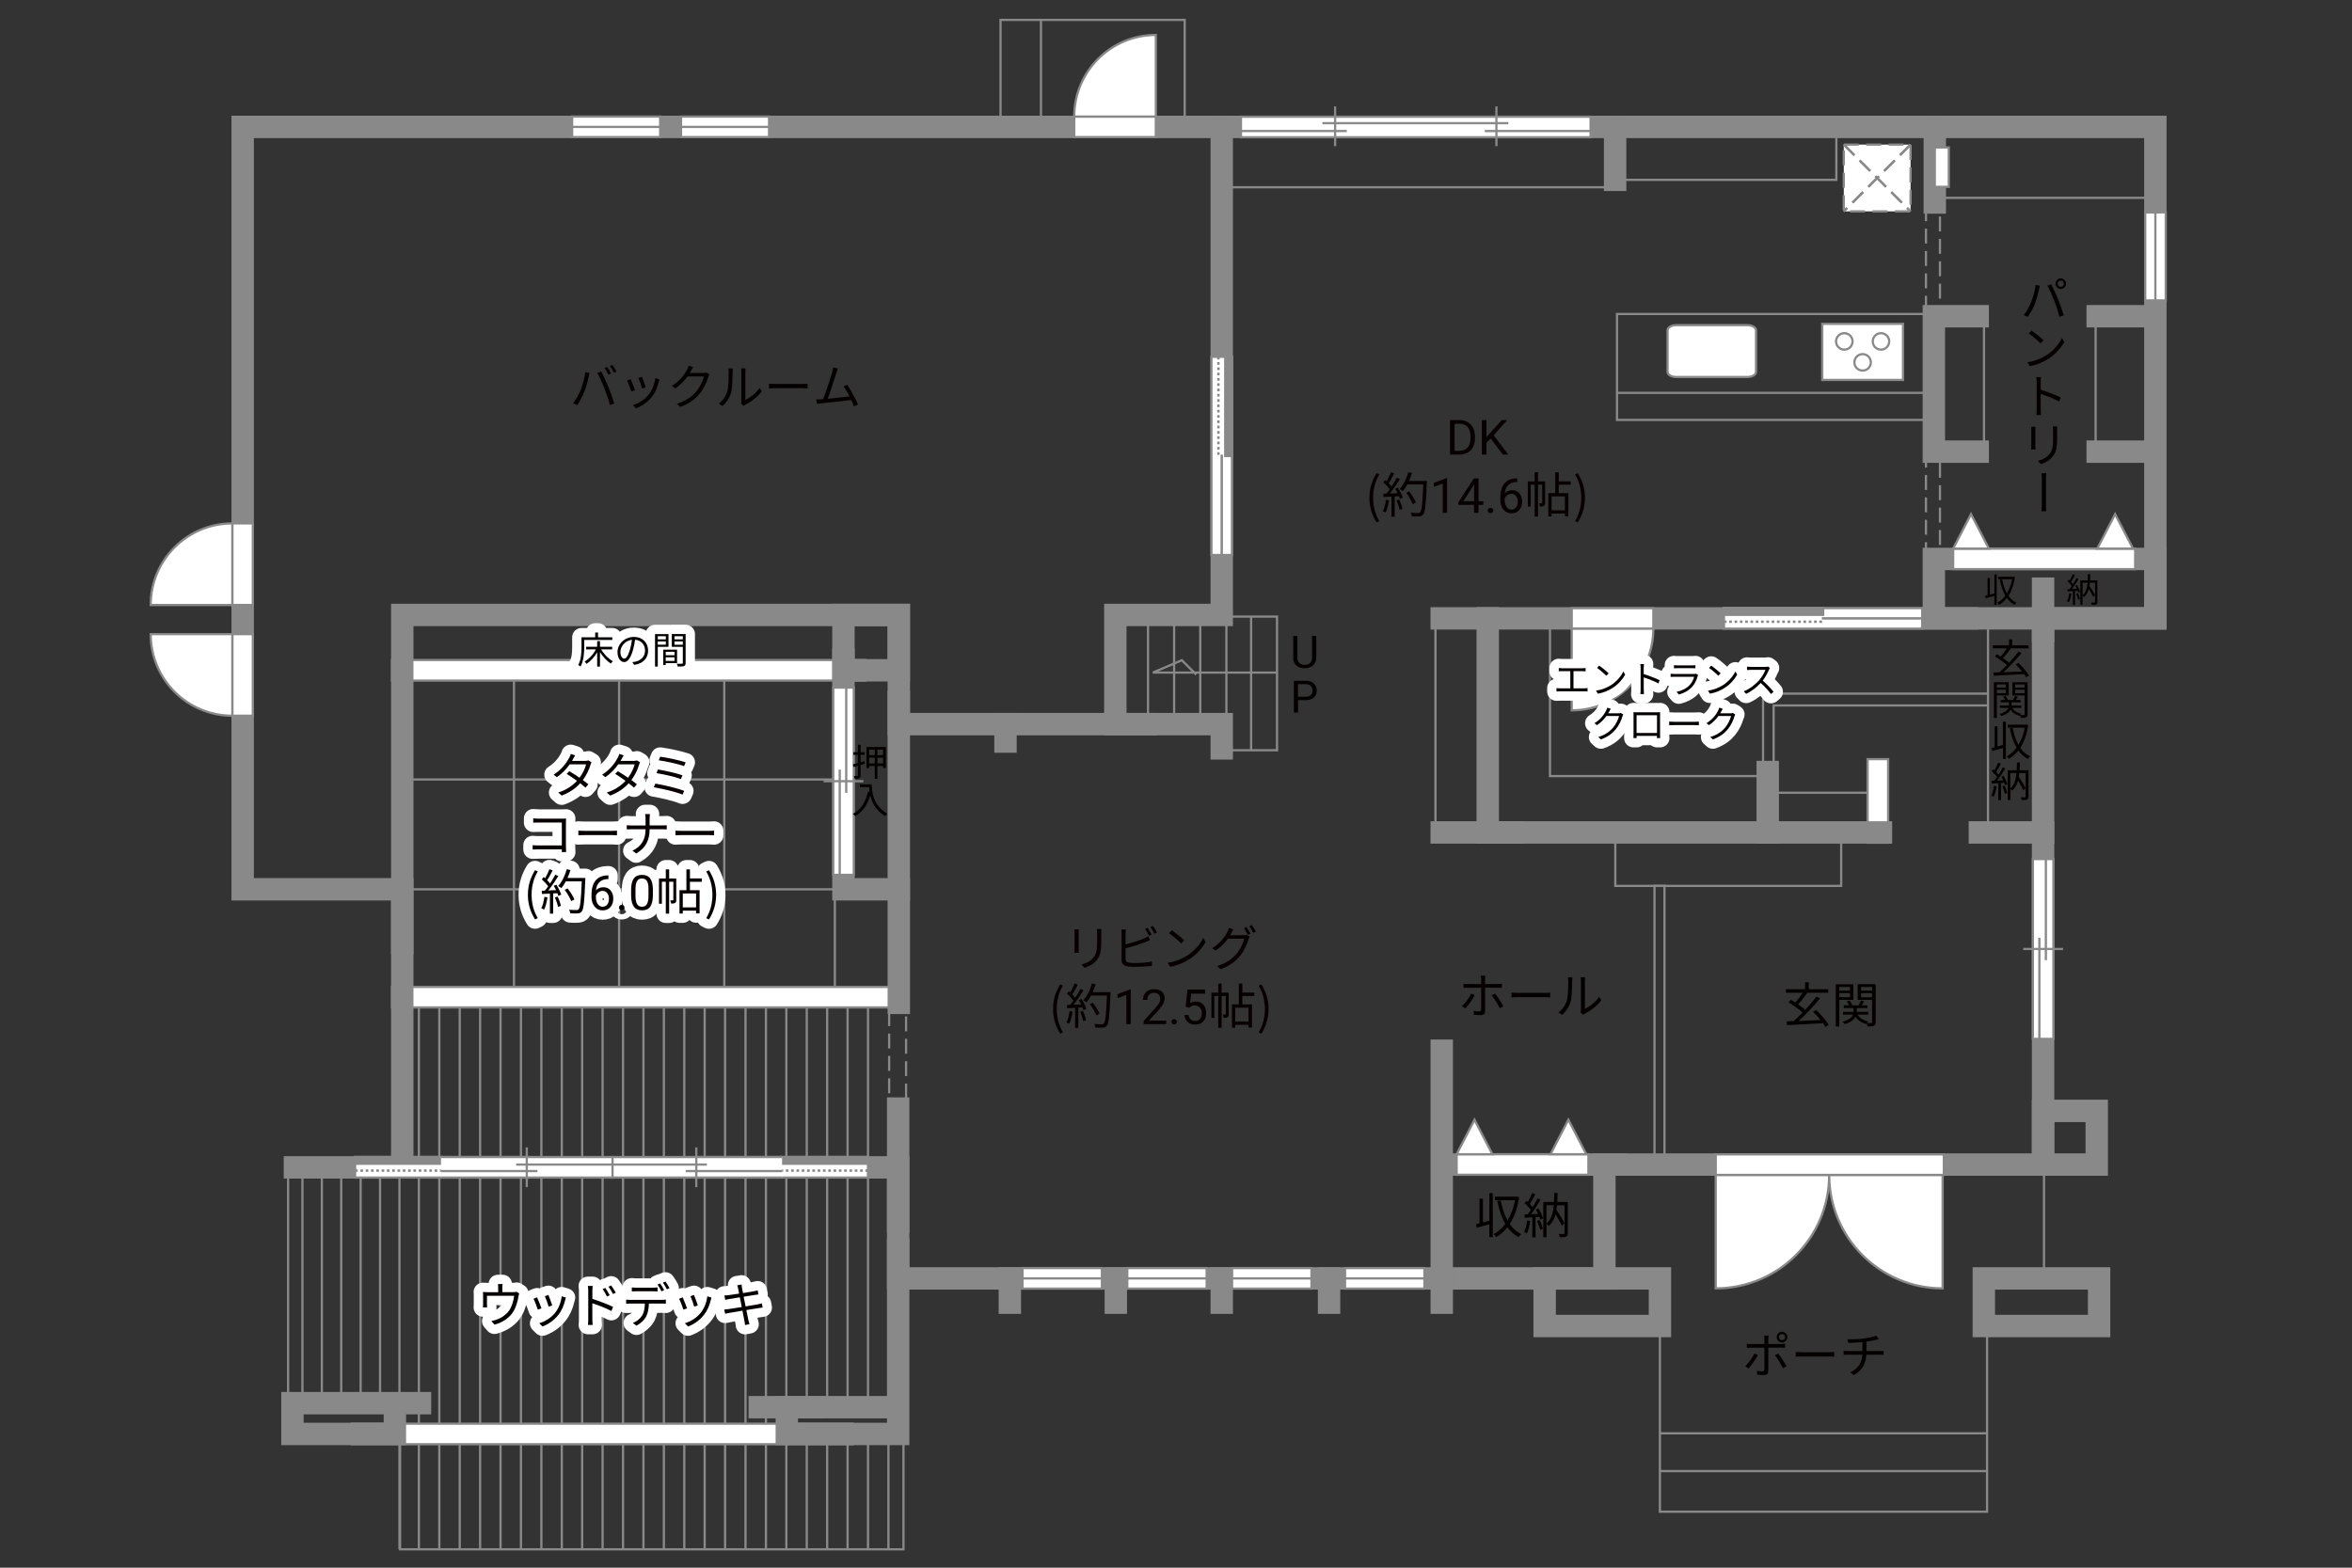 <?xml version="1.0" encoding="UTF-8"?><svg xmlns="http://www.w3.org/2000/svg" viewBox="0 0 630 420"><rect x="0" y="0" width="630" height="420" fill="#333333" stroke="none"/><defs><style>.cls-1{fill:#040000;}.cls-2{fill:#060001;}.cls-3,.cls-4,.cls-5{fill:#fff;}.cls-6{fill:#888988;}.cls-7{stroke:#fff;stroke-linecap:round;stroke-linejoin:round;stroke-width:5px;}.cls-7,.cls-8,.cls-9,.cls-10,.cls-11,.cls-12,.cls-13,.cls-14{fill:none;}.cls-8,.cls-9,.cls-4,.cls-12,.cls-5{stroke-width:.6px;}.cls-8,.cls-9,.cls-5{stroke-dasharray:0 0 4 2;}.cls-8,.cls-4,.cls-10,.cls-12,.cls-14,.cls-5{stroke:#898989;}.cls-9{stroke:#898988;}.cls-10,.cls-11,.cls-13{stroke-width:.65px;}.cls-11,.cls-13{stroke:#888988;}.cls-13{stroke-dasharray:0 0 0 0 .71 0 0 .71;}.cls-14{stroke-linecap:square;stroke-width:6px;}</style></defs><g id="kan"><rect class="cls-12" x="268" y="5.33" width="49.33" height="28.67"/><line class="cls-12" x1="278.83" y1="5.33" x2="278.83" y2="34"/><line class="cls-12" x1="327.25" y1="50.17" x2="432.62" y2="50.17"/><rect class="cls-12" x="433.88" y="34" width="58" height="14.18"/><line class="cls-12" x1="518.25" y1="53" x2="577.33" y2="53"/><rect class="cls-12" x="433.12" y="84.12" width="83.38" height="28.38"/><line class="cls-12" x1="433.12" y1="105.25" x2="516.5" y2="105.25"/><line class="cls-12" x1="384.5" y1="167.08" x2="384.5" y2="220.92"/><polyline class="cls-12" points="329 201 342.06 201 342.06 165.19 327.75 165.19"/><line class="cls-12" x1="335.12" y1="165.19" x2="335.12" y2="201"/><line class="cls-12" x1="328.5" y1="166.56" x2="328.5" y2="192.88"/><line class="cls-12" x1="321.5" y1="166.56" x2="321.5" y2="192.88"/><line class="cls-12" x1="314.5" y1="166.56" x2="314.5" y2="192.88"/><line class="cls-12" x1="307.5" y1="166.56" x2="307.5" y2="192.88"/><polyline class="cls-12" points="342.06 180.19 308.81 180.19 316.56 176.88 320.41 180.72"/><line class="cls-12" x1="223.62" y1="240.38" x2="223.62" y2="265.75"/><rect class="cls-12" x="107.75" y="208.83" width="118.17" height="29.42"/><line class="cls-12" x1="137.67" y1="179.58" x2="137.67" y2="265.67"/><line class="cls-12" x1="165.83" y1="179.58" x2="165.83" y2="265.67"/><line class="cls-12" x1="194" y1="179.58" x2="194" y2="265.67"/><rect class="cls-8" x="238.17" y="270.83" width="4.53" height="24.5"/><line class="cls-12" x1="77.17" y1="314.67" x2="77.17" y2="373.75"/><polyline class="cls-12" points="107.17 385.83 107.17 415.08 242 415.08 242 384.17"/><line class="cls-12" x1="112.2" y1="267.4" x2="112.2" y2="415.08"/><line class="cls-12" x1="107" y1="267.4" x2="107" y2="415.08"/><line class="cls-12" x1="101.8" y1="312.75" x2="101.8" y2="375.92"/><line class="cls-12" x1="96.6" y1="312.75" x2="96.6" y2="375.92"/><line class="cls-12" x1="91.4" y1="312.75" x2="91.4" y2="375.92"/><line class="cls-12" x1="86.21" y1="312.75" x2="86.21" y2="375.92"/><line class="cls-12" x1="81.01" y1="312.75" x2="81.01" y2="375.92"/><line class="cls-12" x1="117.67" y1="267.4" x2="117.67" y2="415.08"/><line class="cls-12" x1="123.14" y1="267.4" x2="123.14" y2="415.08"/><line class="cls-12" x1="128.6" y1="267.4" x2="128.6" y2="415.08"/><line class="cls-12" x1="134.07" y1="267.4" x2="134.07" y2="415.08"/><line class="cls-12" x1="139.54" y1="267.4" x2="139.54" y2="415.08"/><line class="cls-12" x1="145.01" y1="267.4" x2="145.01" y2="415.08"/><line class="cls-12" x1="150.48" y1="267.4" x2="150.48" y2="415.08"/><line class="cls-12" x1="155.94" y1="267.4" x2="155.94" y2="415.08"/><line class="cls-12" x1="161.41" y1="267.4" x2="161.41" y2="415.08"/><line class="cls-12" x1="166.88" y1="267.4" x2="166.88" y2="415.08"/><line class="cls-12" x1="172.35" y1="267.4" x2="172.35" y2="415.08"/><line class="cls-12" x1="177.82" y1="267.4" x2="177.82" y2="415.08"/><line class="cls-12" x1="183.29" y1="267.4" x2="183.29" y2="415.08"/><line class="cls-12" x1="188.75" y1="267.4" x2="188.75" y2="415.08"/><line class="cls-12" x1="194.22" y1="267.4" x2="194.22" y2="415.08"/><line class="cls-12" x1="199.69" y1="267.4" x2="199.69" y2="415.08"/><line class="cls-12" x1="205.16" y1="267.4" x2="205.16" y2="415.08"/><line class="cls-12" x1="210.63" y1="267.4" x2="210.63" y2="415.08"/><line class="cls-12" x1="216.1" y1="383.16" x2="216.1" y2="415.08"/><line class="cls-12" x1="216.1" y1="267.4" x2="216.1" y2="376.84"/><line class="cls-12" x1="221.56" y1="383.24" x2="221.56" y2="415.08"/><line class="cls-12" x1="221.56" y1="267.4" x2="221.56" y2="376.92"/><line class="cls-12" x1="227.03" y1="383.08" x2="227.03" y2="415.08"/><line class="cls-12" x1="227.03" y1="267.4" x2="227.03" y2="376.76"/><line class="cls-12" x1="232.5" y1="383.16" x2="232.5" y2="415.08"/><line class="cls-12" x1="232.5" y1="267.4" x2="232.5" y2="376.84"/><line class="cls-12" x1="237.97" y1="384.17" x2="237.97" y2="415.08"/><rect class="cls-12" x="432.67" y="223.02" width="60.5" height="14.32"/><rect class="cls-12" x="443.17" y="237.33" width="2.67" height="74.67"/><polyline class="cls-12" points="444.62 355.25 444.62 405 532.25 405 532.25 357"/><line class="cls-12" x1="547.5" y1="313.75" x2="547.5" y2="342.5"/><rect class="cls-8" x="515.88" y="55.75" width="3.75" height="94"/><line class="cls-12" x1="500.25" y1="212.38" x2="475.88" y2="212.38"/><line class="cls-12" x1="532.5" y1="221.67" x2="532.5" y2="168"/><polyline class="cls-12" points="532.5 185.83 472.25 185.83 472.25 210.17"/><polyline class="cls-12" points="475.08 208.42 475.08 189 532.5 189"/><polyline class="cls-12" points="472.25 207.92 415.17 207.92 415.17 167.42"/><line class="cls-12" x1="444.62" y1="394.12" x2="532.25" y2="394.12"/><line class="cls-12" x1="444.62" y1="384" x2="532.25" y2="384"/><line class="cls-12" x1="531.43" y1="84.72" x2="531.43" y2="119.58"/><line class="cls-12" x1="561.33" y1="84.72" x2="561.33" y2="119.58"/></g><g id="_外壁"><polygon class="cls-4" points="94.25 386.92 94.25 381.42 228.41 381.42 228.41 386.92 94.25 386.92 94.25 386.92"/><polygon class="cls-4" points="105 182.33 105 176.83 231.75 176.83 231.75 182.33 105 182.33 105 182.33"/><polygon class="cls-4" points="105 269.9 105 264.4 240 264.4 240 269.9 105 269.9 105 269.9"/><polygon class="cls-4" points="500.25 225.77 500.25 203.38 505.75 203.38 505.75 225.77 500.25 225.77 500.25 225.77"/><polygon class="cls-14" points="392 34 65 34 65 238.25 107.75 238.25 107.75 312.75 240.58 312.75 240.58 342.5 429.75 342.5 429.75 312 547.25 312 547.25 165.67 577.33 165.67 577.33 34 392 34"/><rect class="cls-14" x="518" y="149.75" width="59.33" height="15.92"/><line class="cls-14" x1="547.25" y1="169.12" x2="547.25" y2="157.71"/><line class="cls-14" x1="527" y1="165.67" x2="386.17" y2="165.67"/><polyline class="cls-14" points="398.5 165.67 398.5 223.02 503.83 223.02"/><line class="cls-14" x1="386.17" y1="223.02" x2="405.17" y2="223.02"/><polyline class="cls-14" points="327.25 34 327.25 164.75 298.75 164.75 298.75 194 327.25 194 327.25 200.5"/><polyline class="cls-14" points="307 194 240.75 194 240.75 164.75 107.75 164.75 107.75 252.67"/><rect class="cls-14" x="225.92" y="164.75" width="14.83" height="14.83"/><line class="cls-14" x1="240.75" y1="188" x2="240.75" y2="268.68"/><line class="cls-14" x1="240.58" y1="327.25" x2="240.58" y2="297"/><polyline class="cls-14" points="240.75 238.25 225.92 238.25 225.92 176.75"/><line class="cls-14" x1="269.33" y1="194" x2="269.33" y2="198.67"/><line class="cls-14" x1="125.33" y1="312.75" x2="79" y2="312.75"/><polyline class="cls-14" points="240.58 334.83 240.58 384.17 210.75 384.17 210.75 377 236.5 377"/><line class="cls-14" x1="218.08" y1="377" x2="203.5" y2="377"/><polyline class="cls-14" points="112.5 375.92 78.33 375.92 78.33 384.17 105.77 384.17 105.77 377.25"/><line class="cls-14" x1="386.18" y1="281.5" x2="386.18" y2="349"/><line class="cls-14" x1="356" y1="342.5" x2="356" y2="349"/><line class="cls-14" x1="327.25" y1="342.5" x2="327.25" y2="349"/><line class="cls-14" x1="298.88" y1="342.5" x2="298.88" y2="349"/><line class="cls-14" x1="270.5" y1="342.5" x2="270.5" y2="349"/><line class="cls-14" x1="432.75" y1="312" x2="388.12" y2="312"/><rect class="cls-14" x="413.75" y="342.5" width="30.88" height="12.75"/><rect class="cls-14" x="531.38" y="342.5" width="30.88" height="12.75"/><rect class="cls-14" x="547.25" y="297.62" width="14.38" height="14.38"/><line class="cls-14" x1="518.25" y1="34" x2="518.25" y2="54.25"/><line class="cls-14" x1="561.88" y1="84.72" x2="575.62" y2="84.72"/><line class="cls-14" x1="561.88" y1="121" x2="575.62" y2="121"/><polyline class="cls-14" points="529.75 84.72 518 84.72 518 121 529.75 121"/><line class="cls-14" x1="473.5" y1="223.02" x2="473.5" y2="206.83"/><line class="cls-14" x1="530.32" y1="223.02" x2="547.25" y2="223.02"/><line class="cls-14" x1="432.62" y1="34" x2="432.62" y2="48.18"/></g><g id="_建距"><path class="cls-4" d="m489.96,314.77h-30.39v30.4c16.78,0,30.39-13.61,30.39-30.4Z"/><path class="cls-4" d="m489.96,314.77h30.39v30.4c-16.78,0-30.39-13.61-30.39-30.4Z"/><polygon class="cls-4" points="459.57 312 459.57 309.27 520.67 309.27 520.67 314.77 459.57 314.77 459.57 312"/><polygon class="cls-4" points="153.25 34 153.25 36.73 176.83 36.73 176.83 31.23 153.25 31.23 153.25 34"/><line class="cls-12" x1="176.83" y1="34" x2="153.25" y2="34"/><polygon class="cls-4" points="182.42 34 182.42 36.73 206 36.73 206 31.23 182.42 31.23 182.42 34"/><line class="cls-12" x1="206" y1="34" x2="182.42" y2="34"/><polygon class="cls-4" points="273.88 342.5 273.88 345.23 295.16 345.23 295.16 339.73 273.88 339.73 273.88 342.5"/><line class="cls-12" x1="295.16" y1="342.5" x2="273.88" y2="342.5"/><polygon class="cls-4" points="301.95 342.5 301.95 345.23 323.22 345.23 323.22 339.73 301.95 339.73 301.95 342.5"/><line class="cls-12" x1="323.22" y1="342.5" x2="301.95" y2="342.5"/><polygon class="cls-4" points="330.02 342.5 330.02 345.23 351.29 345.23 351.29 339.73 330.02 339.73 330.02 342.5"/><line class="cls-12" x1="351.29" y1="342.5" x2="330.02" y2="342.5"/><polygon class="cls-4" points="360.27 342.5 360.27 345.23 381.54 345.23 381.54 339.73 360.27 339.73 360.27 342.5"/><line class="cls-12" x1="381.54" y1="342.5" x2="360.27" y2="342.5"/><polygon class="cls-4" points="577.33 56.9 574.61 56.9 574.61 80.49 580.11 80.49 580.11 56.9 577.33 56.9"/><line class="cls-12" x1="577.33" y1="80.49" x2="577.33" y2="56.9"/><polygon class="cls-4" points="287.74 34 287.74 36.73 309.6 36.73 309.6 31.23 287.74 31.23 287.74 34"/><path class="cls-4" d="m287.74,31.23h21.86V9.36c-12.07,0-21.86,9.79-21.86,21.87"/><polygon class="cls-4" points="442.86 165.67 442.86 162.94 421 162.94 421 168.44 442.86 168.44 442.86 165.67"/><path class="cls-4" d="m442.86,168.44h-21.86v21.87c12.07,0,21.86-9.79,21.86-21.87"/><polygon class="cls-4" points="65 191.75 67.73 191.75 67.73 169.89 62.23 169.89 62.23 191.75 65 191.75"/><path class="cls-4" d="m62.23,191.75v-21.86h-21.87c0,12.07,9.79,21.86,21.87,21.86"/><polygon class="cls-4" points="65 140.22 67.73 140.22 67.73 162.08 62.23 162.08 62.23 140.22 65 140.22"/><path class="cls-4" d="m62.23,140.22v21.86h-21.87c0-12.07,9.79-21.86,21.87-21.86"/><path class="cls-4" d="m446.67,88.47c0-.76,1.04-1.36,2.32-1.36h19.04c1.28,0,2.33.6,2.33,1.36v11.16c0,.75-1.05,1.37-2.33,1.37h-19.04c-1.28,0-2.32-.61-2.32-1.37v-11.16Z"/><rect class="cls-4" x="488.1" y="86.76" width="21.64" height="15.03"/><path class="cls-4" d="m496.22,91.47c0,1.22-.99,2.2-2.21,2.2s-2.21-.99-2.21-2.2.99-2.21,2.21-2.21,2.21.99,2.21,2.21Z"/><path class="cls-4" d="m506.04,91.47c0,1.22-.99,2.2-2.21,2.2s-2.2-.99-2.2-2.2.99-2.21,2.2-2.21,2.21.99,2.21,2.21Z"/><path class="cls-4" d="m501.12,97.08c0,1.22-.99,2.2-2.2,2.2s-2.21-.98-2.21-2.2.99-2.21,2.21-2.21,2.2.99,2.2,2.21Z"/><polygon class="cls-4" points="547.25 230.15 544.52 230.15 544.52 278.33 550.02 278.33 550.02 230.15 547.25 230.15"/><line class="cls-12" x1="552.6" y1="254.24" x2="541.94" y2="254.24"/><line class="cls-12" x1="548" y1="257.23" x2="548" y2="230.15"/><line class="cls-12" x1="546.26" y1="278.33" x2="546.26" y2="251.25"/><polygon class="cls-4" points="225.92 184.21 223.19 184.21 223.19 234.38 228.69 234.38 228.69 184.21 225.92 184.21"/><line class="cls-12" x1="231.26" y1="209.29" x2="220.61" y2="209.29"/><line class="cls-12" x1="226.67" y1="212.4" x2="226.67" y2="184.21"/><line class="cls-12" x1="224.93" y1="234.38" x2="224.93" y2="206.18"/><polygon class="cls-4" points="327.22 95.59 324.49 95.59 324.49 148.69 329.99 148.69 329.99 95.59 327.22 95.59"/><rect class="cls-6" x="328.21" y="95.59" width="1.78" height="26.55"/><rect class="cls-11" x="328.21" y="95.59" width="1.78" height="26.55"/><line class="cls-13" x1="326.36" y1="95.59" x2="326.36" y2="122.14"/><path class="cls-3" d="m327.25,122.14l-.07,26.55.07-26.55Z"/><line class="cls-10" x1="327.25" y1="121.8" x2="327.25" y2="148.76"/><polygon class="cls-4" points="461.77 165.69 461.77 168.42 514.87 168.42 514.87 162.92 461.77 162.92 461.77 165.69"/><rect class="cls-6" x="461.77" y="162.92" width="26.55" height="1.78"/><rect class="cls-11" x="461.77" y="162.92" width="26.55" height="1.78"/><line class="cls-13" x1="461.77" y1="166.56" x2="488.32" y2="166.56"/><path class="cls-3" d="m488.32,165.67l26.55.07-26.55-.07Z"/><line class="cls-10" x1="487.99" y1="165.67" x2="514.94" y2="165.67"/><rect class="cls-5" x="493.87" y="38.74" width="17.89" height="17.89"/><line class="cls-9" x1="511.76" y1="38.74" x2="493.87" y2="56.63"/><line class="cls-8" x1="511.76" y1="38.74" x2="493.87" y2="56.63"/><line class="cls-9" x1="493.87" y1="38.74" x2="511.76" y2="56.63"/><line class="cls-8" x1="493.87" y1="38.74" x2="511.76" y2="56.63"/><polygon class="cls-4" points="523.17 149.75 523.17 152.48 571.92 152.48 571.92 146.98 523.17 146.98 523.17 149.75"/><polygon class="cls-4" points="523.17 146.98 527.95 137.74 532.75 146.98 523.17 146.98"/><polygon class="cls-4" points="561.77 146.98 566.55 137.74 571.35 146.98 561.77 146.98"/><polygon class="cls-4" points="390.17 312 390.17 314.73 425.47 314.73 425.47 309.23 390.17 309.23 390.17 312"/><polygon class="cls-4" points="390.17 309.23 394.96 299.99 399.75 309.23 390.17 309.23"/><polygon class="cls-4" points="415.32 309.23 420.1 299.99 424.9 309.23 415.32 309.23"/><polygon class="cls-4" points="332.4 34 332.4 31.27 426.05 31.27 426.05 36.77 332.4 36.77 332.4 34"/><line class="cls-12" x1="397.71" y1="35.1" x2="426.05" y2="35.1"/><line class="cls-12" x1="332.4" y1="35.1" x2="360.75" y2="35.1"/><line class="cls-12" x1="354.24" y1="33" x2="404.02" y2="33"/><line class="cls-12" x1="357.62" y1="39.15" x2="357.62" y2="28.5"/><line class="cls-12" x1="400.83" y1="39.15" x2="400.83" y2="28.5"/><rect class="cls-4" x="518.25" y="39.5" width="3.75" height="10.56"/><polygon class="cls-4" points="232.5 312.75 232.5 315.48 186.06 315.48 186.06 309.98 232.5 309.98 232.5 312.75"/><rect class="cls-6" x="209.28" y="309.98" width="23.22" height="1.78"/><rect class="cls-11" x="209.28" y="309.98" width="23.22" height="1.78"/><line class="cls-13" x1="232.5" y1="313.62" x2="209.28" y2="313.62"/><path class="cls-3" d="m209.28,312.72l-23.22.07,23.22-.07Z"/><line class="cls-10" x1="209.28" y1="312.72" x2="186" y2="312.72"/><polyline class="cls-4" points="209.48 309.98 163.54 309.98 163.54 312.75 163.54 315.48 209.48 315.48"/><line class="cls-12" x1="186.51" y1="307.4" x2="186.51" y2="318.06"/><line class="cls-12" x1="189.35" y1="312" x2="163.54" y2="312"/><line class="cls-12" x1="209.48" y1="313.74" x2="183.66" y2="313.74"/><polygon class="cls-4" points="95.11 312.75 95.11 315.48 141.55 315.48 141.55 309.98 95.11 309.98 95.11 312.75"/><rect class="cls-6" x="95.11" y="309.98" width="23.22" height="1.78"/><rect class="cls-11" x="95.11" y="309.98" width="23.22" height="1.78"/><line class="cls-13" x1="95.11" y1="313.62" x2="118.33" y2="313.62"/><path class="cls-3" d="m118.33,312.72l23.22.07-23.22-.07Z"/><line class="cls-10" x1="118.33" y1="312.72" x2="141.6" y2="312.72"/><polyline class="cls-4" points="118.13 309.98 164.07 309.98 164.07 312.75 164.07 315.48 118.13 315.48"/><line class="cls-12" x1="141.1" y1="307.4" x2="141.1" y2="318.06"/><line class="cls-12" x1="138.25" y1="312" x2="164.07" y2="312"/><line class="cls-12" x1="118.13" y1="313.74" x2="143.95" y2="313.74"/></g><g id="_文字"><path class="cls-2" d="m388.4,121.79v-9.24h2.61c.8,0,1.52.18,2.13.53.62.36,1.1.86,1.43,1.52s.51,1.41.51,2.26v.59c0,.87-.17,1.64-.5,2.29-.34.66-.82,1.16-1.44,1.51s-1.35.53-2.18.54h-2.56Zm1.22-8.25v7.25h1.28c.94,0,1.67-.29,2.19-.88.52-.58.78-1.42.78-2.5v-.54c0-1.05-.25-1.87-.74-2.45s-1.19-.88-2.1-.89h-1.42Z"/><path class="cls-2" d="m399.28,117.49l-1.13,1.17v3.12h-1.22v-9.24h1.22v4.57l4.11-4.57h1.47l-3.64,4.08,3.92,5.16h-1.46l-3.28-4.3Z"/><path class="cls-2" d="m366.81,133.35c0-2.55.71-4.65,1.91-6.59l.74.34c-1.13,1.86-1.66,4.04-1.66,6.25s.53,4.41,1.66,6.25l-.74.35c-1.2-1.95-1.91-4.04-1.91-6.6Z"/><path class="cls-2" d="m372.06,134.04c-.18,1.22-.49,2.47-.92,3.3-.16-.12-.55-.3-.75-.36.43-.79.7-1.95.84-3.09l.83.16Zm2.38-3.37c.53.83,1.11,1.94,1.29,2.64l-.77.36c-.05-.22-.13-.47-.25-.74l-1.13.07v5.41h-.87v-5.36l-2.12.1-.08-.87c.26,0,.56-.01.86-.03.29-.34.58-.73.87-1.16-.4-.58-1.09-1.31-1.7-1.86l.49-.64c.13.1.26.22.39.34.43-.73.88-1.7,1.16-2.42l.86.33c-.44.87-.99,1.91-1.48,2.61.31.31.58.62.79.9.53-.82,1.03-1.66,1.39-2.37l.83.36c-.75,1.22-1.79,2.76-2.69,3.87.65-.03,1.37-.06,2.08-.09-.19-.4-.42-.81-.64-1.16l.71-.31Zm.34,3.16c.38.79.75,1.82.87,2.5l-.77.26c-.12-.68-.48-1.72-.83-2.52l.73-.23Zm7.4-4.49c-.23,5.82-.42,7.84-.95,8.48-.3.38-.58.47-1.08.52-.43.04-1.22.03-2-.03-.03-.27-.13-.69-.31-.95.87.08,1.66.08,1.99.08.25,0,.42-.03.56-.19.43-.44.65-2.42.84-7.49h-4.26c-.36.69-.78,1.31-1.21,1.82-.18-.16-.61-.44-.84-.57,1-1.08,1.83-2.78,2.31-4.5l.98.22c-.22.73-.48,1.44-.79,2.12h4.77v.49Zm-3.76,5.72c-.3-.79-1.03-2.08-1.75-3.03l.78-.38c.73.91,1.51,2.15,1.82,2.96l-.84.44Z"/><path class="cls-2" d="m387.63,137.39h-1.18v-7.83l-2.37.87v-1.07l3.36-1.26h.18v9.29Z"/><path class="cls-2" d="m396.03,134.29h1.28v.96h-1.28v2.15h-1.18v-2.15h-4.21v-.69l4.14-6.4h1.25v6.14Zm-4.06,0h2.88v-4.53l-.14.25-2.74,4.28Z"/><path class="cls-2" d="m398.52,136.78c0-.2.06-.37.18-.51s.3-.2.54-.2.42.07.55.2.19.3.19.51-.06.36-.19.49c-.12.13-.31.2-.55.2s-.42-.07-.54-.2c-.12-.13-.18-.29-.18-.49Z"/><path class="cls-2" d="m406.41,128.14v1h-.22c-.91.02-1.64.29-2.18.81-.54.52-.86,1.26-.94,2.22.49-.56,1.15-.84,1.99-.84s1.45.28,1.93.85c.48.57.72,1.3.72,2.2,0,.95-.26,1.71-.78,2.29s-1.21.86-2.08.86-1.6-.34-2.15-1.02c-.55-.68-.83-1.55-.83-2.62v-.45c0-1.7.36-3,1.09-3.9.73-.9,1.81-1.36,3.24-1.38h.21Zm-1.54,4.16c-.4,0-.77.12-1.11.36-.34.24-.57.54-.71.91v.43c0,.76.17,1.38.51,1.84s.77.7,1.28.7.94-.19,1.25-.58.45-.9.45-1.53-.15-1.15-.46-1.54c-.31-.39-.71-.59-1.22-.59Z"/><path class="cls-2" d="m413.87,134.71c0,.39-.05.65-.3.81-.25.16-.58.18-1.08.18-.03-.25-.13-.62-.25-.87.35.01.61.01.72,0,.1,0,.13-.03.13-.13v-4.86h-1.12v8.55h-.9v-8.55h-1.05v5.9h-.78v-6.77h1.83v-2.44h.9v2.44h1.9v5.75Zm3.65-4.85v2.25h2.59v6.21h-.94v-.73h-3.56v.77h-.88v-6.25h1.85v-5.58h.95v2.42h3.19v.91h-3.19Zm1.65,3.13h-3.56v3.72h3.56v-3.72Z"/><path class="cls-2" d="m421.89,139.6c1.12-1.85,1.66-4.04,1.66-6.25s-.55-4.39-1.66-6.25l.73-.34c1.21,1.94,1.92,4.04,1.92,6.59s-.71,4.65-1.92,6.6l-.73-.35Z"/><path class="cls-7" d="m153.49,203.38c-.08.16-.17.31-.27.47h3.52c.35,0,.64-.05.86-.13l.86.52c-.12.18-.23.49-.31.7-.34,1.2-1.04,2.72-2.03,4.04.55.4,1.07.81,1.48,1.14l-.77.9c-.39-.35-.88-.75-1.42-1.18-1.16,1.29-2.76,2.48-4.95,3.3l-.94-.81c2.2-.68,3.86-1.87,5.03-3.13-.94-.68-1.92-1.35-2.76-1.87l.7-.71c.86.49,1.83,1.12,2.74,1.75.85-1.13,1.51-2.54,1.77-3.6h-4.39c-.83,1.17-1.99,2.44-3.45,3.45l-.87-.68c2.24-1.39,3.56-3.34,4.17-4.52.13-.23.34-.69.42-1.03l1.18.38c-.22.34-.46.78-.58,1.01Z"/><path class="cls-7" d="m166.49,203.38c-.08.16-.17.31-.27.47h3.52c.35,0,.64-.05.86-.13l.86.52c-.12.18-.23.49-.31.7-.34,1.2-1.04,2.72-2.03,4.04.55.4,1.07.81,1.48,1.14l-.77.9c-.39-.35-.88-.75-1.42-1.18-1.16,1.29-2.76,2.48-4.95,3.3l-.94-.81c2.2-.68,3.86-1.87,5.03-3.13-.94-.68-1.92-1.35-2.76-1.87l.7-.71c.86.49,1.83,1.12,2.74,1.75.85-1.13,1.51-2.54,1.77-3.6h-4.39c-.83,1.17-1.99,2.44-3.45,3.45l-.87-.68c2.24-1.39,3.56-3.34,4.17-4.52.13-.23.34-.69.42-1.03l1.18.38c-.22.34-.46.78-.58,1.01Z"/><path class="cls-7" d="m183.27,211.89l-.44,1c-1.73-.75-5.59-1.62-7.7-1.96l.4-.99c2.18.34,5.95,1.24,7.74,1.95Zm-.47-4.17l-.42,1c-1.51-.6-4.68-1.31-6.53-1.59l.39-.98c1.78.3,4.93.96,6.55,1.56Zm.86-3.48l-.42,1c-1.59-.57-4.99-1.31-6.79-1.55l.38-.96c1.69.21,5.19.94,6.83,1.51Z"/><path class="cls-7" d="m144.26,219.33h6.41c.31,0,.7-.01.96-.03-.01.3-.04.7-.04,1.01v6.71c0,.47.04,1.05.05,1.26h-1.17c.01-.14.01-.42.03-.73h-6.36c-.53,0-1.12.03-1.47.05v-1.18c.34.04.9.08,1.44.08h6.38v-6.14h-6.23c-.48,0-1.13.03-1.43.04v-1.16c.43.05,1,.08,1.42.08Z"/><path class="cls-7" d="m156.74,222.6h7.12c.65,0,1.12-.04,1.4-.07v1.27c-.26-.01-.81-.07-1.39-.07h-7.14c-.72,0-1.4.03-1.81.07v-1.27c.39.03,1.08.07,1.81.07Z"/><path class="cls-7" d="m172.79,218.1h1.29c-.04.26-.08.91-.08,1.3v1.74h3.46c.43,0,.92-.03,1.13-.05v1.11c-.21-.03-.74-.04-1.14-.04h-3.44c-.01,2.86-.98,4.97-3.6,6.5l-1.01-.75c2.46-1.16,3.52-3.08,3.52-5.75h-3.81c-.48,0-.96.01-1.23.04v-1.12c.27.03.75.07,1.21.07h3.83v-1.76c0-.39-.05-1.03-.12-1.29Z"/><path class="cls-7" d="m182.74,222.6h7.12c.65,0,1.12-.04,1.4-.07v1.27c-.26-.01-.81-.07-1.39-.07h-7.14c-.72,0-1.4.03-1.81.07v-1.27c.39.03,1.08.07,1.81.07Z"/><path class="cls-7" d="m141.4,239.72c0-2.55.72-4.65,1.91-6.59l.74.34c-1.13,1.86-1.66,4.04-1.66,6.25s.53,4.41,1.66,6.25l-.74.35c-1.2-1.95-1.91-4.04-1.91-6.6Z"/><path class="cls-7" d="m146.65,240.41c-.18,1.22-.49,2.47-.92,3.3-.16-.12-.55-.3-.75-.36.43-.79.7-1.95.84-3.09l.83.16Zm2.38-3.37c.53.83,1.1,1.94,1.29,2.64l-.77.36c-.05-.22-.13-.47-.25-.74l-1.13.06v5.41h-.87v-5.36l-2.12.1-.08-.87c.26,0,.56-.01.86-.03.29-.34.58-.73.87-1.16-.4-.59-1.09-1.31-1.7-1.86l.49-.64c.13.1.26.22.39.34.43-.73.88-1.7,1.16-2.42l.86.32c-.44.87-.99,1.91-1.48,2.61.31.31.58.62.79.9.53-.82,1.03-1.66,1.39-2.37l.83.36c-.75,1.22-1.79,2.76-2.69,3.87.65-.03,1.37-.07,2.08-.09-.19-.4-.42-.81-.64-1.16l.72-.31Zm.34,3.16c.38.79.75,1.82.87,2.5l-.77.26c-.12-.68-.48-1.72-.83-2.52l.73-.23Zm7.4-4.49c-.23,5.82-.42,7.84-.95,8.48-.3.38-.58.47-1.08.52-.43.04-1.22.03-2-.03-.03-.27-.13-.69-.31-.95.87.08,1.66.08,1.99.08.25,0,.42-.03.56-.2.43-.44.65-2.42.85-7.49h-4.26c-.36.69-.78,1.31-1.21,1.82-.18-.16-.61-.44-.85-.57,1-1.08,1.83-2.78,2.31-4.5l.98.22c-.22.73-.48,1.44-.79,2.12h4.77v.49Zm-3.76,5.72c-.3-.79-1.03-2.08-1.75-3.03l.78-.38c.73.91,1.51,2.15,1.82,2.96l-.85.44Z"/><path class="cls-7" d="m162.97,234.52v1h-.22c-.91.02-1.64.29-2.18.81-.54.52-.85,1.26-.94,2.21.49-.56,1.15-.84,1.99-.84s1.45.28,1.93.85c.48.57.72,1.3.72,2.2,0,.95-.26,1.71-.78,2.29s-1.21.86-2.08.86-1.6-.34-2.15-1.02c-.55-.68-.83-1.55-.83-2.62v-.45c0-1.7.36-3,1.09-3.9s1.81-1.36,3.24-1.38h.21Zm-1.54,4.16c-.4,0-.77.12-1.11.36-.34.24-.57.54-.7.91v.43c0,.76.17,1.38.51,1.84.34.47.77.7,1.28.7s.94-.19,1.25-.58c.3-.39.45-.9.45-1.53s-.15-1.15-.46-1.54c-.31-.39-.71-.59-1.22-.59Z"/><path class="cls-7" d="m165.81,243.15c0-.2.06-.37.18-.51.12-.13.3-.2.54-.2s.42.07.55.2c.12.14.19.3.19.51s-.06.36-.19.49-.31.2-.55.2-.42-.07-.54-.2-.18-.29-.18-.49Z"/><path class="cls-7" d="m174.88,239.82c0,1.38-.23,2.4-.7,3.07s-1.2,1-2.2,1-1.72-.33-2.19-.98c-.47-.65-.72-1.63-.74-2.93v-1.57c0-1.36.23-2.37.7-3.03s1.21-.99,2.21-.99,1.73.32,2.2.96.71,1.62.72,2.95v1.52Zm-1.17-1.61c0-.99-.14-1.72-.42-2.17-.28-.46-.72-.68-1.33-.68s-1.04.23-1.31.68c-.28.45-.42,1.15-.43,2.09v1.88c0,1,.14,1.74.43,2.21.29.48.73.71,1.32.71s1.01-.22,1.29-.67c.28-.45.43-1.16.44-2.12v-1.92Z"/><path class="cls-7" d="m181.15,241.09c0,.39-.05.65-.3.81-.25.16-.58.18-1.08.18-.03-.25-.13-.62-.25-.87.35.01.61.01.71,0,.1,0,.13-.03.13-.13v-4.86h-1.12v8.55h-.9v-8.55h-1.05v5.9h-.78v-6.77h1.83v-2.44h.9v2.44h1.9v5.75Zm3.65-4.85v2.25h2.59v6.21h-.94v-.73h-3.56v.77h-.88v-6.25h1.85v-5.58h.95v2.42h3.19v.91h-3.19Zm1.65,3.13h-3.56v3.72h3.56v-3.72Z"/><path class="cls-7" d="m189.17,245.98c1.12-1.85,1.66-4.04,1.66-6.25s-.55-4.39-1.66-6.25l.73-.34c1.21,1.94,1.92,4.04,1.92,6.59s-.71,4.65-1.92,6.6l-.73-.35Z"/><path class="cls-2" d="m153.49,203.38c-.08.16-.17.31-.27.47h3.52c.35,0,.64-.05.86-.13l.86.52c-.12.18-.23.49-.31.7-.34,1.2-1.04,2.72-2.03,4.04.55.4,1.07.81,1.48,1.14l-.77.9c-.39-.35-.88-.75-1.42-1.18-1.16,1.29-2.76,2.48-4.95,3.3l-.94-.81c2.2-.68,3.86-1.87,5.03-3.13-.94-.68-1.92-1.35-2.76-1.87l.7-.71c.86.49,1.83,1.12,2.74,1.75.85-1.13,1.51-2.54,1.77-3.6h-4.39c-.83,1.17-1.99,2.44-3.45,3.45l-.87-.68c2.24-1.39,3.56-3.34,4.17-4.52.13-.23.34-.69.42-1.03l1.18.38c-.22.34-.46.78-.58,1.01Z"/><path class="cls-2" d="m166.49,203.38c-.08.16-.17.31-.27.47h3.52c.35,0,.64-.05.86-.13l.86.52c-.12.18-.23.49-.31.7-.34,1.2-1.04,2.72-2.03,4.04.55.4,1.07.81,1.48,1.14l-.77.9c-.39-.35-.88-.75-1.42-1.18-1.16,1.29-2.76,2.48-4.95,3.3l-.94-.81c2.2-.68,3.86-1.87,5.03-3.13-.94-.68-1.92-1.35-2.76-1.87l.7-.71c.86.49,1.83,1.12,2.74,1.75.85-1.13,1.51-2.54,1.77-3.6h-4.39c-.83,1.17-1.99,2.44-3.45,3.45l-.87-.68c2.24-1.39,3.56-3.34,4.17-4.52.13-.23.34-.69.42-1.03l1.18.38c-.22.34-.46.78-.58,1.01Z"/><path class="cls-2" d="m183.27,211.89l-.44,1c-1.73-.75-5.59-1.62-7.7-1.96l.4-.99c2.18.34,5.95,1.24,7.74,1.95Zm-.47-4.17l-.42,1c-1.51-.6-4.68-1.31-6.53-1.59l.39-.98c1.78.3,4.93.96,6.55,1.56Zm.86-3.48l-.42,1c-1.59-.57-4.99-1.31-6.79-1.55l.38-.96c1.69.21,5.19.94,6.83,1.51Z"/><path class="cls-2" d="m144.26,219.33h6.41c.31,0,.7-.01.96-.03-.01.3-.04.7-.04,1.01v6.71c0,.47.04,1.05.05,1.26h-1.17c.01-.14.01-.42.03-.73h-6.36c-.53,0-1.12.03-1.47.05v-1.18c.34.04.9.08,1.44.08h6.38v-6.14h-6.23c-.48,0-1.13.03-1.43.04v-1.16c.43.05,1,.08,1.42.08Z"/><path class="cls-2" d="m156.74,222.6h7.12c.65,0,1.12-.04,1.4-.07v1.27c-.26-.01-.81-.07-1.39-.07h-7.14c-.72,0-1.4.03-1.81.07v-1.27c.39.03,1.08.07,1.81.07Z"/><path class="cls-2" d="m172.79,218.1h1.29c-.04.26-.08.91-.08,1.3v1.74h3.46c.43,0,.92-.03,1.13-.05v1.11c-.21-.03-.74-.04-1.14-.04h-3.44c-.01,2.86-.98,4.97-3.6,6.5l-1.01-.75c2.46-1.16,3.52-3.08,3.52-5.75h-3.81c-.48,0-.96.01-1.23.04v-1.12c.27.03.75.07,1.21.07h3.83v-1.76c0-.39-.05-1.03-.12-1.29Z"/><path class="cls-2" d="m182.74,222.6h7.12c.65,0,1.12-.04,1.4-.07v1.27c-.26-.01-.81-.07-1.39-.07h-7.14c-.72,0-1.4.03-1.81.07v-1.27c.39.03,1.08.07,1.81.07Z"/><path class="cls-2" d="m141.4,239.72c0-2.55.72-4.65,1.91-6.59l.74.34c-1.13,1.86-1.66,4.04-1.66,6.25s.53,4.41,1.66,6.25l-.74.35c-1.2-1.95-1.91-4.04-1.91-6.6Z"/><path class="cls-2" d="m146.65,240.41c-.18,1.22-.49,2.47-.92,3.3-.16-.12-.55-.3-.75-.36.43-.79.7-1.95.84-3.09l.83.16Zm2.38-3.37c.53.83,1.1,1.94,1.29,2.64l-.77.36c-.05-.22-.13-.47-.25-.74l-1.13.06v5.41h-.87v-5.36l-2.12.1-.08-.87c.26,0,.56-.01.86-.03.29-.34.58-.73.87-1.16-.4-.59-1.09-1.31-1.7-1.86l.49-.64c.13.1.26.22.39.34.43-.73.88-1.7,1.16-2.42l.86.32c-.44.87-.99,1.91-1.48,2.61.31.31.58.62.79.9.53-.82,1.03-1.66,1.39-2.37l.83.36c-.75,1.22-1.79,2.76-2.69,3.87.65-.03,1.37-.07,2.08-.09-.19-.4-.42-.81-.64-1.16l.72-.31Zm.34,3.16c.38.79.75,1.82.87,2.5l-.77.26c-.12-.68-.48-1.72-.83-2.52l.73-.23Zm7.4-4.49c-.23,5.82-.42,7.84-.95,8.48-.3.38-.58.47-1.08.52-.43.04-1.22.03-2-.03-.03-.27-.13-.69-.31-.95.87.08,1.66.08,1.99.08.25,0,.42-.03.56-.2.43-.44.65-2.42.85-7.49h-4.26c-.36.69-.78,1.31-1.21,1.82-.18-.16-.61-.44-.85-.57,1-1.08,1.83-2.78,2.31-4.5l.98.22c-.22.73-.48,1.44-.79,2.12h4.77v.49Zm-3.76,5.72c-.3-.79-1.03-2.08-1.75-3.03l.78-.38c.73.91,1.51,2.15,1.82,2.96l-.85.44Z"/><path class="cls-2" d="m162.97,234.52v1h-.22c-.91.02-1.64.29-2.18.81-.54.52-.85,1.26-.94,2.21.49-.56,1.15-.84,1.99-.84s1.45.28,1.93.85c.48.57.72,1.3.72,2.2,0,.95-.26,1.71-.78,2.29s-1.21.86-2.08.86-1.6-.34-2.15-1.02c-.55-.68-.83-1.55-.83-2.62v-.45c0-1.7.36-3,1.09-3.9s1.81-1.36,3.24-1.38h.21Zm-1.54,4.16c-.4,0-.77.12-1.11.36-.34.24-.57.54-.7.91v.43c0,.76.17,1.38.51,1.84.34.47.77.7,1.28.7s.94-.19,1.25-.58c.3-.39.45-.9.45-1.53s-.15-1.15-.46-1.54c-.31-.39-.71-.59-1.22-.59Z"/><path class="cls-2" d="m165.81,243.15c0-.2.06-.37.18-.51.12-.13.3-.2.54-.2s.42.07.55.2c.12.14.19.3.19.51s-.06.36-.19.49-.31.2-.55.2-.42-.07-.54-.2-.18-.29-.18-.49Z"/><path class="cls-2" d="m174.88,239.82c0,1.38-.23,2.4-.7,3.07s-1.2,1-2.2,1-1.72-.33-2.19-.98c-.47-.65-.72-1.63-.74-2.93v-1.57c0-1.36.23-2.37.7-3.03s1.21-.99,2.21-.99,1.73.32,2.2.96.71,1.62.72,2.95v1.52Zm-1.17-1.61c0-.99-.14-1.72-.42-2.17-.28-.46-.72-.68-1.33-.68s-1.04.23-1.31.68c-.28.45-.42,1.15-.43,2.09v1.88c0,1,.14,1.74.43,2.21.29.48.73.71,1.32.71s1.01-.22,1.29-.67c.28-.45.43-1.16.44-2.12v-1.92Z"/><path class="cls-2" d="m181.15,241.09c0,.39-.05.65-.3.81-.25.16-.58.18-1.08.18-.03-.25-.13-.62-.25-.87.35.01.61.01.71,0,.1,0,.13-.03.13-.13v-4.86h-1.12v8.55h-.9v-8.55h-1.05v5.9h-.78v-6.77h1.83v-2.44h.9v2.44h1.9v5.75Zm3.65-4.85v2.25h2.59v6.21h-.94v-.73h-3.56v.77h-.88v-6.25h1.85v-5.58h.95v2.42h3.19v.91h-3.19Zm1.65,3.13h-3.56v3.72h3.56v-3.72Z"/><path class="cls-2" d="m189.17,245.98c1.12-1.85,1.66-4.04,1.66-6.25s-.55-4.39-1.66-6.25l.73-.34c1.21,1.94,1.92,4.04,1.92,6.59s-.71,4.65-1.92,6.6l-.73-.35Z"/><path class="cls-2" d="m288.93,249.94v4.34c0,.33.03.75.05.99h-1.2c.03-.2.06-.61.06-1v-4.33c0-.23-.03-.69-.05-.94h1.18c-.03.25-.05.62-.05.94Zm6.05.09v2.11c0,3.12-.43,4.15-1.36,5.26-.85,1.01-2.15,1.57-3.09,1.9l-.85-.9c1.2-.3,2.3-.82,3.11-1.73.92-1.08,1.08-2.13,1.08-4.59v-2.05c0-.44-.03-.81-.06-1.13h1.22c-.03.33-.04.69-.04,1.13Z"/><path class="cls-2" d="m301.49,250.07v2.94c1.53-.38,3.59-1,4.94-1.59.39-.17.78-.36,1.14-.58l.46,1.04c-.36.16-.83.36-1.22.51-1.46.58-3.71,1.27-5.32,1.69v2.86c0,.66.27.83.91.96.4.07,1.08.1,1.72.1,1.38,0,3.37-.13,4.45-.42v1.18c-1.13.17-3.08.27-4.5.27-.77,0-1.55-.04-2.08-.13-1-.18-1.56-.64-1.56-1.69v-7.15c0-.31-.03-.75-.08-1.05h1.21c-.04.3-.06.69-.06,1.05Zm6.97.29l-.7.33c-.26-.53-.7-1.31-1.05-1.81l.69-.3c.33.47.79,1.26,1.07,1.78Zm1.46-.53l-.7.33c-.29-.57-.71-1.3-1.08-1.79l.69-.3c.34.48.84,1.29,1.09,1.77Z"/><path class="cls-2" d="m317.96,256.05c2-1.26,3.59-3.19,4.34-4.78l.62,1.1c-.88,1.62-2.4,3.39-4.37,4.63-1.3.82-2.94,1.61-5.11,2.02l-.69-1.07c2.28-.34,3.96-1.13,5.2-1.9Zm-.77-4.12l-.82.82c-.65-.68-2.28-2.07-3.24-2.72l.74-.79c.92.61,2.59,1.96,3.32,2.69Z"/><path class="cls-2" d="m329.8,250c-.09.18-.19.36-.3.55h3.52c.35,0,.64-.04.84-.12l.86.52c-.1.18-.23.48-.3.69-.35,1.31-1.14,3.07-2.3,4.49-1.18,1.44-2.74,2.63-5.17,3.54l-.95-.86c2.39-.7,4.02-1.87,5.2-3.26,1-1.18,1.81-2.87,2.07-4.06h-4.38c-.79,1.11-1.87,2.26-3.3,3.2l-.9-.66c2.24-1.34,3.51-3.24,4.08-4.39.13-.23.32-.7.4-1.04l1.2.4c-.21.34-.44.78-.57,1.01Zm5.14.14l-.7.31c-.26-.52-.7-1.31-1.05-1.79l.69-.3c.33.47.79,1.25,1.07,1.78Zm1.46-.53l-.7.31c-.29-.56-.71-1.3-1.08-1.78l.69-.3c.34.48.85,1.29,1.09,1.77Z"/><path class="cls-2" d="m282.07,270.32c0-2.55.72-4.65,1.91-6.59l.74.34c-1.13,1.86-1.66,4.04-1.66,6.25s.53,4.41,1.66,6.25l-.74.35c-1.2-1.95-1.91-4.04-1.91-6.6Z"/><path class="cls-2" d="m287.32,271.01c-.18,1.22-.49,2.47-.92,3.3-.16-.12-.55-.3-.75-.36.43-.79.7-1.95.84-3.09l.83.16Zm2.38-3.37c.53.83,1.1,1.94,1.29,2.64l-.77.36c-.05-.22-.13-.47-.25-.74l-1.13.07v5.41h-.87v-5.36l-2.12.1-.08-.87c.26,0,.56-.01.86-.03.29-.34.58-.73.87-1.16-.4-.58-1.09-1.31-1.7-1.86l.49-.64c.13.1.26.22.39.34.43-.73.88-1.7,1.16-2.42l.86.33c-.44.87-.99,1.91-1.48,2.61.31.31.58.62.79.9.53-.82,1.03-1.66,1.39-2.37l.83.36c-.75,1.22-1.79,2.76-2.69,3.87.65-.03,1.36-.06,2.08-.09-.2-.4-.42-.81-.64-1.16l.72-.31Zm.34,3.16c.38.79.75,1.82.87,2.5l-.77.26c-.12-.68-.48-1.72-.83-2.52l.73-.23Zm7.4-4.49c-.23,5.82-.42,7.84-.95,8.48-.3.38-.58.47-1.08.52-.43.04-1.22.03-2-.03-.03-.27-.13-.69-.31-.95.87.08,1.66.08,1.99.08.25,0,.42-.03.56-.2.43-.44.65-2.42.85-7.49h-4.26c-.36.69-.78,1.31-1.21,1.82-.18-.16-.61-.44-.85-.57,1-1.08,1.83-2.78,2.31-4.5l.98.22c-.22.73-.48,1.44-.79,2.12h4.77v.49Zm-3.76,5.72c-.3-.79-1.03-2.08-1.76-3.03l.78-.38c.73.91,1.51,2.14,1.82,2.96l-.84.44Z"/><path class="cls-2" d="m302.89,274.37h-1.18v-7.83l-2.37.87v-1.07l3.36-1.26h.18v9.29Z"/><path class="cls-2" d="m312.39,274.37h-6.06v-.84l3.2-3.55c.47-.54.8-.97.98-1.31.18-.34.27-.68.27-1.04,0-.48-.15-.88-.44-1.19s-.68-.46-1.17-.46c-.58,0-1.04.17-1.36.5s-.49.79-.49,1.39h-1.17c0-.85.27-1.54.82-2.06.55-.52,1.28-.79,2.2-.79.86,0,1.54.23,2.04.68.5.45.75,1.05.75,1.8,0,.91-.58,1.99-1.74,3.25l-2.48,2.69h4.64v.96Z"/><path class="cls-2" d="m313.78,273.75c0-.2.06-.37.18-.51s.3-.2.54-.2.42.07.55.2.19.3.19.51-.06.36-.19.49c-.12.13-.31.2-.55.2s-.42-.07-.54-.2c-.12-.13-.18-.29-.18-.49Z"/><path class="cls-2" d="m317.59,269.73l.47-4.61h4.74v1.09h-3.74l-.28,2.52c.45-.27.97-.4,1.54-.4.84,0,1.51.28,2.01.83s.74,1.31.74,2.26-.26,1.7-.77,2.25-1.23.82-2.16.82c-.82,0-1.48-.23-2-.68-.52-.45-.81-1.08-.88-1.88h1.11c.07.53.26.93.56,1.2s.71.4,1.21.4c.55,0,.97-.19,1.29-.56.31-.37.47-.89.47-1.54,0-.62-.17-1.11-.5-1.49-.34-.37-.78-.56-1.34-.56-.51,0-.91.11-1.21.34l-.31.25-.94-.24Z"/><path class="cls-2" d="m329.12,271.69c0,.39-.05.65-.3.81-.25.16-.58.18-1.08.18-.03-.25-.13-.62-.25-.87.35.01.61.01.72,0,.1,0,.13-.03.13-.13v-4.86h-1.12v8.55h-.9v-8.55h-1.05v5.9h-.78v-6.77h1.83v-2.44h.9v2.44h1.9v5.75Zm3.65-4.85v2.25h2.59v6.21h-.94v-.73h-3.56v.77h-.88v-6.25h1.85v-5.58h.95v2.42h3.19v.91h-3.19Zm1.65,3.13h-3.56v3.72h3.56v-3.72Z"/><path class="cls-2" d="m337.14,276.58c1.12-1.85,1.66-4.04,1.66-6.25s-.55-4.39-1.66-6.25l.73-.34c1.21,1.94,1.92,4.04,1.92,6.59s-.71,4.65-1.92,6.6l-.73-.35Z"/><path class="cls-1" d="m488.94,275.1c-.17-.29-.38-.62-.64-.97-3.5.2-7.19.38-9.63.51l-.1-1.01c.56-.01,1.2-.04,1.88-.06.74-.65,1.57-1.44,2.39-2.29-.96-.87-2.52-1.98-3.77-2.74l.6-.69c.38.22.79.47,1.21.73.68-.75,1.44-1.77,1.98-2.61h-4.49v-.95h5.15v-1.88h.99v1.88h5.2v.95h-5.79l.16.07c-.73,1.03-1.66,2.21-2.47,3.04.73.49,1.43,1,1.94,1.46,1.12-1.2,2.18-2.46,2.99-3.56l.95.49c-1.62,2-3.83,4.36-5.71,6.07,1.79-.08,3.85-.17,5.86-.26-.62-.78-1.34-1.57-2-2.22l.83-.49c1.3,1.22,2.7,2.89,3.37,3.99l-.9.57Z"/><path class="cls-1" d="m492.67,267.87v7.14h-.95v-11.32h4.71v4.19h-3.76Zm0-3.46v1h2.85v-1h-2.85Zm2.85,2.74v-1.08h-2.85v1.08h2.85Zm6.88,6.7c0,.52-.1.81-.46.97-.32.16-.88.17-1.7.17-.03-.23-.14-.61-.26-.86-.05.08-.1.16-.13.22-1.27-.34-2.22-1.01-2.82-1.95-.38.73-1.2,1.46-2.92,1.99-.12-.18-.38-.48-.57-.65,1.83-.51,2.55-1.25,2.81-1.92h-2.69v-.74h2.83v-1.01h-2.61v-.73h1.39c-.13-.34-.35-.75-.58-1.05l.75-.25c.31.4.61.94.7,1.3h1.69c.22-.4.49-.94.62-1.33l.87.29c-.22.35-.46.73-.66,1.04h1.53v.73h-2.85v1.01h3.07v.74h-2.86c.55.92,1.52,1.56,2.85,1.82-.12.1-.26.27-.38.43.55.03,1.05.03,1.21.01.17,0,.22-.06.22-.25v-5.95h-3.87v-4.2h4.82v10.17Zm-3.9-9.44v1h2.95v-1h-2.95Zm2.95,2.77v-1.1h-2.95v1.1h2.95Z"/><path class="cls-1" d="m468.37,366.62l-.9-.6c.86-.81,1.98-2.35,2.48-3.41l.91.44c-.55,1.12-1.77,2.77-2.5,3.56Zm5.28-7.88v1.33h3.43c.31,0,.74-.03,1.07-.07v1.08c-.35-.03-.74-.03-1.05-.03h-3.44v6.29c0,.69-.34,1.04-1.12,1.04-.55,0-1.33-.04-1.85-.09l-.09-1.04c.56.1,1.16.16,1.5.16s.51-.16.51-.49v-5.86h-3.61c-.39,0-.75.01-1.1.04v-1.09c.36.04.69.07,1.1.07h3.61v-1.34c0-.29-.04-.73-.09-.92h1.22c-.04.18-.08.65-.08.94Zm4.9,7.28l-.96.53c-.51-1.01-1.48-2.64-2.17-3.46l.88-.47c.69.83,1.73,2.46,2.25,3.39Zm-1.23-9.23c.79,0,1.43.65,1.43,1.43s-.64,1.42-1.43,1.42-1.42-.62-1.42-1.42.64-1.43,1.42-1.43Zm0,2.26c.47,0,.84-.36.84-.83s-.38-.83-.84-.83-.82.38-.82.83.36.83.82.83Z"/><path class="cls-1" d="m482.81,362.27h7.12c.65,0,1.12-.04,1.4-.07v1.28c-.26-.01-.81-.07-1.39-.07h-7.14c-.71,0-1.4.03-1.81.07v-1.28c.39.03,1.08.07,1.81.07Z"/><path class="cls-1" d="m499.21,358.6c1.18-.17,2.72-.48,3.35-.75l.69.9c-.29.08-.55.14-.73.2-.65.17-1.65.36-2.59.51v2.5h3.59c.29,0,.75-.03,1.03-.05v1.08c-.29-.03-.68-.05-1-.05h-3.63c-.14,2.43-1.09,4.15-3.33,5.45l-1.03-.72c2.05-.95,3.13-2.4,3.29-4.73h-3.86c-.42,0-.86.03-1.17.05v-1.08c.3.03.75.05,1.14.05h3.91v-2.37c-1.31.13-2.78.17-3.78.18l-.26-.96c.99.04,2.96-.01,4.37-.2Z"/><path class="cls-1" d="m392.51,270.19l-.9-.61c.87-.79,1.98-2.34,2.48-3.39l.91.44c-.55,1.11-1.75,2.77-2.5,3.56Zm5.28-7.89v1.34h3.43c.31,0,.74-.03,1.07-.06v1.08c-.35-.03-.74-.04-1.05-.04h-3.45v6.31c0,.68-.33,1.03-1.12,1.03-.55,0-1.31-.03-1.85-.09l-.09-1.03c.57.1,1.16.14,1.5.14s.51-.14.51-.49v-5.86h-3.6c-.4,0-.77.01-1.12.05v-1.11c.36.05.69.08,1.11.08h3.61v-1.34c0-.27-.04-.73-.09-.92h1.22c-.03.18-.08.65-.08.92Zm4.9,7.29l-.96.53c-.51-1.03-1.48-2.64-2.17-3.46l.88-.48c.7.83,1.73,2.47,2.25,3.41Z"/><path class="cls-1" d="m406.7,266h7.12c.65,0,1.12-.04,1.4-.06v1.27c-.26-.01-.81-.07-1.39-.07h-7.14c-.71,0-1.4.03-1.81.07v-1.27c.39.03,1.08.06,1.81.06Z"/><path class="cls-1" d="m419.68,268.03c.38-1.18.39-3.78.39-5.23,0-.39-.04-.68-.09-.95h1.2c-.01.16-.07.55-.07.94,0,1.44-.05,4.23-.4,5.53-.39,1.39-1.22,2.67-2.31,3.58l-.97-.66c1.09-.78,1.87-1.94,2.26-3.2Zm3.78,2.54v-7.79c0-.49-.07-.87-.08-.96h1.2c-.01.09-.05.47-.05.96v7.5c1.2-.54,2.79-1.73,3.8-3.2l.61.88c-1.12,1.52-2.92,2.86-4.43,3.6-.21.12-.35.22-.44.3l-.69-.57c.05-.21.09-.47.09-.73Z"/><path class="cls-1" d="m398.93,319.65h.92v11.8h-.92v-3.46c-1.2.34-2.39.68-3.35.94l-.23-.96c.29-.07.61-.14.96-.23v-6.63h.9v6.4c.55-.14,1.13-.3,1.73-.46v-7.4Zm7.98,1.1c-.43,2.95-1.31,5.33-2.51,7.18.81,1.17,1.82,2.11,3.07,2.72-.22.17-.55.55-.7.81-1.2-.65-2.18-1.55-2.99-2.67-.88,1.13-1.91,2.02-3.03,2.65-.14-.23-.42-.64-.66-.81,1.14-.6,2.21-1.53,3.12-2.74-.99-1.69-1.66-3.77-2.15-6.11l.91-.17c.39,2.02.99,3.85,1.83,5.37.92-1.5,1.62-3.33,2.03-5.43h-5.41v-.95h5.68l.17-.05.64.21Z"/><path class="cls-1" d="m409.9,327.12c-.18,1.22-.49,2.47-.92,3.3-.16-.12-.55-.3-.75-.36.43-.79.7-1.95.84-3.09l.83.16Zm2.18-3.33c.53.83,1.05,1.95,1.22,2.65l-.73.33c-.05-.22-.13-.48-.23-.75l-1.03.07v5.41h-.86v-5.36c-.74.04-1.44.08-2.04.12l-.08-.86.86-.04c.27-.35.57-.77.86-1.2-.4-.57-1.08-1.3-1.68-1.83l.49-.64c.13.1.25.22.38.34.44-.73.9-1.7,1.17-2.42l.84.34c-.44.86-.99,1.88-1.47,2.61.29.29.55.58.75.84.51-.81.97-1.64,1.31-2.33l.82.36c-.74,1.24-1.73,2.76-2.59,3.87l1.92-.08c-.18-.4-.39-.82-.61-1.17l.68-.27Zm.36,3.08c.35.74.7,1.73.83,2.37l-.74.25c-.13-.65-.46-1.62-.79-2.38l.7-.23Zm7.5,3.5c0,.51-.1.79-.43.94-.35.16-.9.17-1.7.17-.04-.25-.17-.66-.3-.9.6.03,1.16.01,1.34.01.17,0,.22-.05.22-.23v-7.44h-2c-.04.42-.09.82-.16,1.22.81,1.18,1.7,2.65,2.15,3.6l-.71.61c-.36-.81-1.03-1.99-1.69-3.04-.35,1.29-.92,2.37-1.86,3.16-.12-.17-.35-.42-.56-.56v3.54h-.86v-9.43h2.86c.05-.78.06-1.59.08-2.43h.91c-.01.85-.04,1.65-.09,2.43h2.81v8.35Zm-5.71-2.57c1.26-1.09,1.74-2.82,1.94-4.88h-1.94v4.88Z"/><path class="cls-1" d="m534.2,153.87h.64v8.17h-.64v-2.4c-.83.23-1.66.47-2.32.65l-.16-.67c.2-.05.42-.1.67-.16v-4.59h.62v4.43c.38-.1.78-.21,1.2-.32v-5.12Zm5.53.77c-.3,2.04-.91,3.69-1.74,4.97.56.81,1.26,1.46,2.12,1.88-.15.12-.38.38-.49.56-.83-.45-1.51-1.07-2.07-1.85-.61.78-1.32,1.4-2.1,1.84-.1-.16-.29-.44-.46-.56.79-.41,1.53-1.06,2.16-1.9-.68-1.17-1.15-2.61-1.49-4.23l.63-.12c.27,1.4.68,2.66,1.27,3.72.64-1.04,1.12-2.3,1.4-3.76h-3.75v-.66h3.93l.12-.04.44.14Z"/><path class="cls-1" d="m554.83,159.04c-.13.85-.34,1.71-.64,2.29-.11-.08-.38-.21-.52-.25.3-.55.49-1.35.59-2.14l.58.11Zm1.51-2.3c.37.58.73,1.35.85,1.84l-.5.23c-.04-.15-.09-.33-.16-.52l-.71.04v3.75h-.59v-3.71c-.51.03-1,.05-1.41.08l-.05-.59.59-.03c.19-.24.4-.53.59-.83-.28-.4-.75-.9-1.16-1.27l.34-.44c.09.07.17.15.26.23.31-.5.62-1.18.81-1.67l.59.23c-.31.59-.68,1.31-1.02,1.81.2.2.38.4.52.58.35-.56.68-1.13.91-1.61l.57.25c-.51.86-1.2,1.91-1.79,2.68l1.33-.05c-.13-.28-.27-.57-.42-.81l.47-.19Zm.25,2.13c.24.51.49,1.2.58,1.64l-.51.17c-.09-.45-.32-1.13-.55-1.65l.49-.16Zm5.2,2.42c0,.35-.07.55-.3.65-.24.11-.62.12-1.18.12-.03-.17-.12-.46-.21-.62.41.02.8,0,.93,0,.12,0,.15-.04.15-.16v-5.15h-1.39c-.03.29-.06.57-.11.85.56.82,1.18,1.84,1.49,2.49l-.5.42c-.25-.56-.71-1.38-1.17-2.11-.24.89-.64,1.64-1.29,2.19-.08-.12-.24-.29-.39-.39v2.45h-.59v-6.53h1.98c.04-.54.04-1.1.05-1.68h.63c0,.58-.03,1.14-.06,1.68h1.95v5.78Zm-3.95-1.78c.87-.76,1.21-1.95,1.34-3.38h-1.34v3.38Z"/><path class="cls-1" d="m231.67,204.6c-.39.12-.78.24-1.16.35v2.8c0,.4-.09.59-.34.71-.25.12-.63.14-1.26.14-.03-.19-.13-.49-.22-.67.42,0,.81,0,.92,0,.14-.01.19-.05.19-.18v-2.59l-1.14.34-.21-.72c.38-.09.84-.22,1.35-.36v-2.19h-1.23v-.7h1.23v-2h.71v2h1.09v.7h-1.09v2c.35-.1.71-.2,1.06-.31l.1.68Zm5.62-4.47v5.62h-.74v-.53h-1.53v3.43h-.71v-3.43h-1.51v.56h-.72v-5.65h5.21Zm-4.49.69v1.49h1.51v-1.49h-1.51Zm1.51,3.71v-1.53h-1.51v1.53h1.51Zm2.24-3.71h-1.53v1.49h1.53v-1.49Zm0,3.71v-1.53h-1.53v1.53h1.53Z"/><path class="cls-1" d="m233.51,210.14c0,1.77.23,5.54,4.15,7.87-.17.12-.47.44-.6.62-2.46-1.49-3.52-3.68-3.97-5.57-.74,2.59-2,4.41-3.99,5.58-.14-.15-.47-.46-.67-.59,2.21-1.15,3.44-3.16,4.05-5.96l.44.07c-.07-.46-.11-.9-.13-1.28h-2.46v-.74h3.18Z"/><path class="cls-1" d="m352.57,170.39v5.8c0,.8-.26,1.46-.76,1.97s-1.18.8-2.04.86h-.3c-.93.01-1.68-.24-2.23-.74s-.84-1.2-.84-2.08v-5.81h1.11v5.78c0,.62.17,1.1.51,1.44s.82.51,1.45.51,1.12-.17,1.46-.51.51-.82.51-1.44v-5.78h1.13Z"/><path class="cls-1" d="m347.69,187.58v3.34h-1.12v-8.53h3.15c.93,0,1.67.24,2.19.71s.79,1.11.79,1.89c0,.83-.26,1.47-.78,1.91s-1.26.67-2.22.67h-2.01Zm0-.92h2.02c.6,0,1.06-.14,1.38-.43.32-.28.48-.69.48-1.23s-.16-.92-.48-1.22c-.32-.31-.76-.46-1.32-.48h-2.09v3.35Z"/><path class="cls-1" d="m156.77,99.69l1.16.25c-.08.29-.18.66-.23.94-.18.82-.64,2.74-1.18,4.07-.48,1.2-1.18,2.53-1.91,3.57l-1.1-.47c.82-1.08,1.55-2.44,2-3.54.56-1.34,1.1-3.31,1.27-4.82Zm3.24.22l1.05-.35c.52.94,1.35,2.73,1.9,4.11.53,1.29,1.22,3.28,1.56,4.45l-1.16.38c-.32-1.33-.92-3.08-1.47-4.47-.52-1.34-1.31-3.15-1.89-4.11Zm3.67.17l-.7.31c-.26-.53-.7-1.31-1.05-1.81l.69-.29c.33.46.81,1.25,1.07,1.78Zm1.46-.53l-.7.31c-.29-.57-.7-1.3-1.08-1.79l.69-.29c.35.47.85,1.29,1.09,1.77Z"/><path class="cls-1" d="m170.11,104.53l-.99.36c-.19-.68-.9-2.47-1.16-2.93l.96-.38c.26.56.94,2.26,1.18,2.94Zm6.34-2.21c-.35,1.43-.91,2.82-1.85,3.99-1.2,1.53-2.78,2.54-4.24,3.09l-.86-.87c1.51-.44,3.16-1.43,4.23-2.77.92-1.13,1.6-2.78,1.79-4.45l1.12.35c-.09.27-.14.48-.19.65Zm-3.48,1.43l-.96.34c-.14-.58-.74-2.24-1.01-2.82l.95-.33c.22.52.86,2.24,1.03,2.81Z"/><path class="cls-1" d="m185.08,99.36c-.09.18-.19.36-.31.55h3.52c.35,0,.64-.04.85-.13l.87.53c-.1.18-.23.48-.3.69-.35,1.31-1.16,3.07-2.31,4.47-1.18,1.44-2.73,2.64-5.17,3.54l-.94-.84c2.38-.7,4-1.89,5.19-3.26,1.01-1.2,1.81-2.87,2.08-4.06h-4.39c-.79,1.09-1.89,2.25-3.3,3.2l-.9-.68c2.24-1.34,3.52-3.22,4.08-4.39.13-.22.33-.69.4-1.03l1.21.39c-.22.34-.46.78-.57,1.03Z"/><path class="cls-1" d="m194.79,104.9c.38-1.18.39-3.78.39-5.23,0-.39-.04-.68-.09-.95h1.2c-.01.16-.07.55-.07.94,0,1.44-.05,4.23-.4,5.53-.39,1.39-1.22,2.67-2.31,3.58l-.98-.66c1.09-.78,1.87-1.94,2.26-3.2Zm3.78,2.54v-7.79c0-.49-.07-.87-.08-.96h1.2c-.01.09-.05.47-.05.96v7.5c1.2-.55,2.79-1.73,3.8-3.2l.61.88c-1.12,1.52-2.92,2.86-4.43,3.6-.21.12-.35.22-.44.3l-.69-.57c.05-.21.09-.47.09-.73Z"/><path class="cls-1" d="m207.8,102.87h7.12c.65,0,1.12-.04,1.4-.07v1.27c-.26-.01-.81-.07-1.39-.07h-7.14c-.71,0-1.4.03-1.81.07v-1.27c.39.03,1.08.07,1.81.07Z"/><path class="cls-1" d="m224.01,99.94c-.38,1.22-1.66,5.21-2.31,6.9,1.91-.18,4.41-.46,5.84-.65-.52-1.03-1.1-2.04-1.59-2.67l.98-.44c.92,1.34,2.34,3.95,2.89,5.29l-1.09.49c-.17-.47-.42-1.07-.72-1.7-2,.26-6.36.74-8.1.9-.33.03-.7.09-1.08.14l-.2-1.21c.39.01.83,0,1.21-.01.2-.01.42-.03.65-.04.73-1.79,2.05-5.95,2.42-7.23.16-.6.21-.91.25-1.25l1.3.26c-.13.32-.27.66-.44,1.21Z"/><path class="cls-7" d="m134.56,344.97v1.21h2.91c.48,0,.73-.04.9-.1l.7.44c-.06.19-.14.53-.19.78-.17,1.04-.55,2.66-1.27,3.91-.98,1.7-2.77,3.03-5.15,3.68l-.85-.97c.44-.07.94-.21,1.35-.36,1.3-.42,2.73-1.39,3.52-2.61.7-1.1,1.12-2.68,1.23-3.8h-7.27v2.33c0,.23.01.57.05.78h-1.13c.03-.23.04-.59.04-.83v-2.29c0-.27,0-.71-.04-1,.38.04.75.05,1.21.05h2.87v-1.21c0-.27-.01-.57-.06-.97h1.25c-.06.4-.08.7-.08.97Z"/><path class="cls-7" d="m145.05,350.51l-.99.36c-.19-.68-.9-2.47-1.16-2.92l.96-.38c.26.56.94,2.26,1.18,2.94Zm6.34-2.21c-.35,1.43-.91,2.82-1.85,3.99-1.2,1.53-2.78,2.54-4.24,3.09l-.86-.87c1.51-.44,3.16-1.43,4.23-2.77.92-1.13,1.6-2.78,1.79-4.45l1.12.35c-.09.27-.14.48-.19.65Zm-3.48,1.43l-.96.34c-.14-.58-.74-2.24-1.01-2.82l.95-.32c.22.52.86,2.24,1.03,2.81Z"/><path class="cls-7" d="m157.57,345.87c0-.36-.03-.95-.1-1.35h1.29c-.05.4-.09.96-.09,1.35v2.12c1.72.53,4.17,1.46,5.55,2.15l-.46,1.1c-1.4-.77-3.65-1.62-5.1-2.08v4.28c0,.42.04,1.12.08,1.53h-1.25c.05-.42.08-1.05.08-1.53v-7.57Zm5.75,1.14l-.74.34c-.32-.68-.73-1.39-1.16-1.98l.71-.33c.33.48.88,1.35,1.18,1.96Zm1.61-.69l-.73.36c-.35-.69-.77-1.38-1.21-1.95l.72-.34c.34.46.91,1.33,1.22,1.92Z"/><path class="cls-7" d="m168.83,348.24h8.52c.27,0,.7-.01,1.01-.06v1.08c-.29-.01-.7-.03-1.01-.03h-3.54c-.04,1.4-.25,2.59-.77,3.56-.47.86-1.46,1.79-2.56,2.37l-.96-.71c1.01-.42,1.95-1.17,2.46-1.99.57-.9.71-1.99.75-3.22h-3.9c-.39,0-.77,0-1.12.03v-1.08c.35.04.72.06,1.12.06Zm1.6-3.25h4.5c.38,0,.83-.03,1.21-.08v1.08c-.38-.03-.83-.04-1.21-.04h-4.49c-.43,0-.86.01-1.2.04v-1.08c.38.04.77.08,1.18.08Zm7.45.65l-.7.31c-.26-.53-.7-1.31-1.05-1.81l.69-.29c.32.46.81,1.25,1.07,1.78Zm1.46-.53l-.7.31c-.29-.57-.7-1.3-1.08-1.79l.69-.29c.34.47.85,1.29,1.09,1.77Z"/><path class="cls-7" d="m184.05,350.51l-.99.36c-.19-.68-.9-2.47-1.16-2.92l.96-.38c.26.56.94,2.26,1.18,2.94Zm6.34-2.21c-.35,1.43-.91,2.82-1.85,3.99-1.2,1.53-2.78,2.54-4.24,3.09l-.86-.87c1.51-.44,3.16-1.43,4.23-2.77.92-1.13,1.6-2.78,1.79-4.45l1.12.35c-.09.27-.14.48-.19.65Zm-3.48,1.43l-.96.34c-.14-.58-.74-2.24-1.01-2.82l.95-.32c.22.52.86,2.24,1.03,2.81Z"/><path class="cls-7" d="m197.46,344.34l1.17-.21c.01.25.08.61.12.9.03.14.12.68.27,1.4,1.26-.21,2.46-.4,3-.51.38-.06.7-.16.92-.22l.22,1.09c-.2.03-.6.08-.94.13-.6.09-1.78.29-3.03.48.17.81.35,1.73.52,2.6,1.31-.21,2.55-.43,3.2-.54.51-.09.87-.17,1.16-.25l.21,1.09c-.27.03-.69.09-1.17.17-.71.12-1.92.31-3.2.51.26,1.27.47,2.31.53,2.61.09.38.19.82.31,1.18l-1.18.22c-.06-.44-.1-.83-.19-1.22-.05-.29-.26-1.34-.51-2.63-1.47.25-2.86.48-3.5.6-.51.09-.87.16-1.14.23l-.23-1.13c.3-.01.81-.06,1.14-.12.65-.09,2.07-.31,3.55-.55-.18-.88-.36-1.81-.52-2.61-1.24.2-2.37.38-2.86.47-.36.07-.66.13-1.05.22l-.22-1.17c.32-.01.66-.04,1.08-.09.51-.05,1.64-.22,2.86-.42-.14-.7-.23-1.21-.27-1.37-.06-.34-.16-.62-.25-.88Z"/><path class="cls-1" d="m134.56,344.97v1.21h2.91c.48,0,.73-.04.9-.1l.7.44c-.06.19-.14.53-.19.78-.17,1.04-.55,2.66-1.27,3.91-.98,1.7-2.77,3.03-5.15,3.68l-.85-.97c.44-.07.94-.21,1.35-.36,1.3-.42,2.73-1.39,3.52-2.61.7-1.1,1.12-2.68,1.23-3.8h-7.27v2.33c0,.23.01.57.05.78h-1.13c.03-.23.04-.59.04-.83v-2.29c0-.27,0-.71-.04-1,.38.04.75.05,1.21.05h2.87v-1.21c0-.27-.01-.57-.06-.97h1.25c-.06.4-.08.7-.08.97Z"/><path class="cls-1" d="m145.05,350.51l-.99.36c-.19-.68-.9-2.47-1.16-2.92l.96-.38c.26.56.94,2.26,1.18,2.94Zm6.34-2.21c-.35,1.43-.91,2.82-1.85,3.99-1.2,1.53-2.78,2.54-4.24,3.09l-.86-.87c1.51-.44,3.16-1.43,4.23-2.77.92-1.13,1.6-2.78,1.79-4.45l1.12.35c-.09.27-.14.48-.19.65Zm-3.48,1.43l-.96.34c-.14-.58-.74-2.24-1.01-2.82l.95-.32c.22.52.86,2.24,1.03,2.81Z"/><path class="cls-1" d="m157.57,345.87c0-.36-.03-.95-.1-1.35h1.29c-.05.4-.09.96-.09,1.35v2.12c1.72.53,4.17,1.46,5.55,2.15l-.46,1.1c-1.4-.77-3.65-1.62-5.1-2.08v4.28c0,.42.04,1.12.08,1.53h-1.25c.05-.42.08-1.05.08-1.53v-7.57Zm5.75,1.14l-.74.34c-.32-.68-.73-1.39-1.16-1.98l.71-.33c.33.48.88,1.35,1.18,1.96Zm1.61-.69l-.73.36c-.35-.69-.77-1.38-1.21-1.95l.72-.34c.34.46.91,1.33,1.22,1.92Z"/><path class="cls-1" d="m168.83,348.24h8.52c.27,0,.7-.01,1.01-.06v1.08c-.29-.01-.7-.03-1.01-.03h-3.54c-.04,1.4-.25,2.59-.77,3.56-.47.86-1.46,1.79-2.56,2.37l-.96-.71c1.01-.42,1.95-1.17,2.46-1.99.57-.9.71-1.99.75-3.22h-3.9c-.39,0-.77,0-1.12.03v-1.08c.35.04.72.06,1.12.06Zm1.6-3.25h4.5c.38,0,.83-.03,1.21-.08v1.08c-.38-.03-.83-.04-1.21-.04h-4.49c-.43,0-.86.01-1.2.04v-1.08c.38.04.77.08,1.18.08Zm7.45.65l-.7.31c-.26-.53-.7-1.31-1.05-1.81l.69-.29c.32.46.81,1.25,1.07,1.78Zm1.46-.53l-.7.31c-.29-.57-.7-1.3-1.08-1.79l.69-.29c.34.47.85,1.29,1.09,1.77Z"/><path class="cls-1" d="m184.05,350.51l-.99.36c-.19-.68-.9-2.47-1.16-2.92l.96-.38c.26.56.94,2.26,1.18,2.94Zm6.34-2.21c-.35,1.43-.91,2.82-1.85,3.99-1.2,1.53-2.78,2.54-4.24,3.09l-.86-.87c1.51-.44,3.16-1.43,4.23-2.77.92-1.13,1.6-2.78,1.79-4.45l1.12.35c-.09.27-.14.48-.19.65Zm-3.48,1.43l-.96.34c-.14-.58-.74-2.24-1.01-2.82l.95-.32c.22.52.86,2.24,1.03,2.81Z"/><path class="cls-1" d="m197.46,344.34l1.17-.21c.01.25.08.61.12.9.03.14.12.68.27,1.4,1.26-.21,2.46-.4,3-.51.38-.06.7-.16.92-.22l.22,1.09c-.2.03-.6.08-.94.13-.6.09-1.78.29-3.03.48.17.81.35,1.73.52,2.6,1.31-.21,2.55-.43,3.2-.54.51-.09.87-.17,1.16-.25l.21,1.09c-.27.03-.69.09-1.17.17-.71.12-1.92.31-3.2.51.26,1.27.47,2.31.53,2.61.09.38.19.82.31,1.18l-1.18.22c-.06-.44-.1-.83-.19-1.22-.05-.29-.26-1.34-.51-2.63-1.47.25-2.86.48-3.5.6-.51.09-.87.16-1.14.23l-.23-1.13c.3-.01.81-.06,1.14-.12.65-.09,2.07-.31,3.55-.55-.18-.88-.36-1.81-.52-2.61-1.24.2-2.37.38-2.86.47-.36.07-.66.13-1.05.22l-.22-1.17c.32-.01.66-.04,1.08-.09.51-.05,1.64-.22,2.86-.42-.14-.7-.23-1.21-.27-1.37-.06-.34-.16-.62-.25-.88Z"/><path class="cls-7" d="m156.49,171.45v1.87c0,1.52-.14,3.76-.99,5.27-.13-.13-.45-.34-.63-.42.81-1.43.89-3.43.89-4.85v-2.58h3.67v-1.28h.76v1.28h3.82v.71h-7.52Zm4.53,2.53c.74,1.28,1.99,2.54,3.15,3.18-.18.15-.43.42-.55.63-1.03-.67-2.12-1.82-2.91-3.06v3.85h-.75v-3.82c-.74,1.28-1.8,2.42-2.85,3.09-.12-.19-.36-.46-.53-.6,1.17-.66,2.35-1.94,3.04-3.27h-2.61v-.71h2.95v-1.5h.75v1.5h3.26v.71h-2.95Z"/><path class="cls-7" d="m169.85,178.13l-.47-.74c.32-.03.63-.08.86-.13,1.28-.29,2.54-1.24,2.54-2.97,0-1.51-.97-2.76-2.67-2.9-.13.93-.32,1.95-.6,2.88-.61,2.06-1.4,3.11-2.33,3.11s-1.78-1.02-1.78-2.67c0-2.17,1.93-4.07,4.37-4.07s3.83,1.65,3.83,3.68-1.38,3.5-3.75,3.81Zm-2.64-1.67c.47,0,1-.67,1.51-2.36.25-.83.45-1.78.56-2.7-1.92.24-3.1,1.88-3.1,3.24,0,1.26.58,1.82,1.03,1.82Z"/><path class="cls-7" d="m176.19,173.29v5.3h-.74v-8.71h3.61v3.41h-2.87Zm0-2.83v.83h2.16v-.83h-2.16Zm2.16,2.26v-.88h-2.16v.88h2.16Zm-.03,4.94v.5h-.67v-4.12h3.71v3.62h-3.04Zm0-3.04v.92h2.35v-.92h-2.35Zm2.35,2.45v-.97h-2.35v.97h2.35Zm2.98.53c0,.47-.11.72-.44.85-.32.12-.85.13-1.68.13-.03-.21-.15-.56-.26-.76.61.03,1.22.02,1.4,0,.17,0,.23-.06.23-.24v-4.29h-2.95v-3.42h3.7v7.72Zm-2.99-7.14v.83h2.24v-.83h-2.24Zm2.24,2.27v-.89h-2.24v.89h2.24Z"/><path class="cls-1" d="m156.49,171.45v1.87c0,1.52-.14,3.76-.99,5.27-.13-.13-.45-.34-.63-.42.81-1.43.89-3.43.89-4.85v-2.58h3.67v-1.28h.76v1.28h3.82v.71h-7.52Zm4.53,2.53c.74,1.28,1.99,2.54,3.15,3.18-.18.15-.43.42-.55.63-1.03-.67-2.12-1.82-2.91-3.06v3.85h-.75v-3.82c-.74,1.28-1.8,2.42-2.85,3.09-.12-.19-.36-.46-.53-.6,1.17-.66,2.35-1.94,3.04-3.27h-2.61v-.71h2.95v-1.5h.75v1.5h3.26v.71h-2.95Z"/><path class="cls-1" d="m169.85,178.13l-.47-.74c.32-.03.63-.08.86-.13,1.28-.29,2.54-1.24,2.54-2.97,0-1.51-.97-2.76-2.67-2.9-.13.93-.32,1.95-.6,2.88-.61,2.06-1.4,3.11-2.33,3.11s-1.78-1.02-1.78-2.67c0-2.17,1.93-4.07,4.37-4.07s3.83,1.65,3.83,3.68-1.38,3.5-3.75,3.81Zm-2.64-1.67c.47,0,1-.67,1.51-2.36.25-.83.45-1.78.56-2.7-1.92.24-3.1,1.88-3.1,3.24,0,1.26.58,1.82,1.03,1.82Z"/><path class="cls-1" d="m176.19,173.29v5.3h-.74v-8.71h3.61v3.41h-2.87Zm0-2.83v.83h2.16v-.83h-2.16Zm2.16,2.26v-.88h-2.16v.88h2.16Zm-.03,4.94v.5h-.67v-4.12h3.71v3.62h-3.04Zm0-3.04v.92h2.35v-.92h-2.35Zm2.35,2.45v-.97h-2.35v.97h2.35Zm2.98.53c0,.47-.11.72-.44.85-.32.12-.85.13-1.68.13-.03-.21-.15-.56-.26-.76.61.03,1.22.02,1.4,0,.17,0,.23-.06.23-.24v-4.29h-2.95v-3.42h3.7v7.72Zm-2.99-7.14v.83h2.24v-.83h-2.24Zm2.24,2.27v-.89h-2.24v.89h2.24Z"/><path class="cls-1" d="m542.72,181.43c-.14-.24-.32-.53-.54-.83-2.96.17-6.08.32-8.15.43l-.09-.86c.47-.01,1.01-.03,1.6-.05.63-.55,1.33-1.22,2.02-1.94-.81-.74-2.13-1.67-3.19-2.32l.51-.58c.32.19.67.4,1.02.62.57-.64,1.22-1.5,1.67-2.21h-3.8v-.8h4.36v-1.6h.84v1.6h4.4v.8h-4.9l.13.06c-.62.87-1.41,1.87-2.09,2.57.62.42,1.21.85,1.64,1.23.95-1.01,1.85-2.08,2.53-3.01l.8.42c-1.38,1.69-3.25,3.69-4.83,5.14,1.52-.07,3.26-.14,4.96-.22-.53-.66-1.13-1.33-1.69-1.88l.7-.42c1.1,1.03,2.29,2.44,2.85,3.38l-.76.48Z"/><path class="cls-1" d="m534.87,186.31v6.04h-.8v-9.58h3.98v3.54h-3.18Zm0-2.93v.85h2.41v-.85h-2.41Zm2.41,2.32v-.91h-2.41v.91h2.41Zm5.82,5.67c0,.44-.09.68-.39.83-.27.13-.75.14-1.44.14-.02-.2-.12-.52-.22-.73-.04.07-.09.13-.11.19-1.08-.29-1.88-.86-2.39-1.65-.32.62-1.01,1.23-2.48,1.68-.1-.15-.32-.41-.48-.55,1.55-.43,2.16-1.06,2.38-1.63h-2.28v-.63h2.4v-.86h-2.21v-.62h1.18c-.11-.29-.3-.64-.5-.89l.64-.21c.26.34.52.79.59,1.1h1.43c.19-.34.42-.79.53-1.12l.74.24c-.19.3-.39.62-.56.88h1.3v.62h-2.41v.86h2.6v.63h-2.42c.46.78,1.29,1.32,2.41,1.54-.1.09-.22.23-.32.36.46.02.89.02,1.02.01.14,0,.19-.06.19-.21v-5.04h-3.28v-3.55h4.08v8.6Zm-3.3-7.99v.85h2.5v-.85h-2.5Zm2.5,2.34v-.94h-2.5v.94h2.5Z"/><path class="cls-1" d="m536.51,193.34h.78v9.99h-.78v-2.93c-1.01.29-2.02.57-2.84.79l-.2-.81c.24-.06.52-.12.81-.2v-5.61h.76v5.41c.46-.12.96-.25,1.46-.39v-6.26Zm6.76.94c-.36,2.5-1.11,4.51-2.12,6.07.68.99,1.54,1.78,2.6,2.3-.19.14-.46.46-.59.68-1.01-.55-1.85-1.31-2.53-2.26-.75.96-1.62,1.71-2.56,2.24-.12-.2-.35-.54-.56-.68.97-.51,1.87-1.3,2.64-2.32-.84-1.43-1.41-3.19-1.82-5.17l.77-.14c.33,1.71.84,3.26,1.55,4.54.78-1.27,1.38-2.82,1.72-4.6h-4.58v-.8h4.81l.14-.04.54.18Z"/><path class="cls-1" d="m534.8,210.67c-.15,1.03-.42,2.09-.78,2.79-.13-.1-.46-.25-.64-.31.36-.67.59-1.65.71-2.62l.7.13Zm1.85-2.82c.45.7.89,1.65,1.03,2.24l-.62.27c-.04-.19-.11-.41-.2-.64l-.87.06v4.58h-.73v-4.53c-.63.03-1.22.07-1.73.1l-.07-.73.73-.03c.23-.3.48-.65.73-1.01-.34-.48-.91-1.1-1.42-1.55l.42-.54c.11.09.21.19.32.29.37-.62.76-1.44.99-2.05l.71.29c-.37.73-.84,1.6-1.24,2.21.24.24.46.5.64.71.43-.68.83-1.39,1.11-1.97l.69.31c-.63,1.05-1.46,2.33-2.19,3.28l1.63-.07c-.15-.34-.33-.69-.52-.99l.57-.23Zm.31,2.61c.3.63.59,1.46.7,2l-.63.21c-.11-.55-.38-1.38-.67-2.01l.59-.2Zm6.35,2.96c0,.43-.09.67-.36.79-.3.13-.76.14-1.44.14-.03-.21-.14-.56-.25-.76.51.02.98.01,1.13.01.14,0,.19-.04.19-.2v-6.29h-1.69c-.03.35-.08.69-.13,1.03.68,1,1.44,2.24,1.82,3.05l-.6.52c-.31-.68-.87-1.68-1.43-2.57-.3,1.09-.78,2-1.57,2.67-.1-.14-.3-.35-.47-.47v2.99h-.73v-7.98h2.42c.04-.66.05-1.34.07-2.06h.77c-.01.71-.03,1.4-.08,2.06h2.38v7.06Zm-4.83-2.18c1.07-.92,1.47-2.39,1.64-4.13h-1.64v4.13Z"/><path class="cls-1" d="m545.25,76.32l1.16.23c-.09.27-.18.65-.23.92-.18.81-.62,2.67-1.14,3.94-.46,1.16-1.16,2.46-1.86,3.48l-1.1-.47c.81-1.05,1.51-2.38,1.95-3.43.55-1.31,1.08-3.22,1.23-4.68Zm3.15.21l1.04-.35c.48.92,1.3,2.67,1.83,4,.51,1.23,1.18,3.17,1.52,4.32l-1.16.36c-.33-1.29-.87-3-1.4-4.34-.51-1.3-1.29-3.06-1.83-3.99Zm3.59-1.95c.78,0,1.42.64,1.42,1.42s-.64,1.42-1.42,1.42-1.42-.64-1.42-1.42.62-1.42,1.42-1.42Zm0,2.25c.46,0,.83-.36.83-.83s-.38-.83-.83-.83-.83.38-.83.83.36.83.83.83Z"/><path class="cls-1" d="m548.11,95.19c1.95-1.22,3.47-3.09,4.2-4.64l.62,1.08c-.87,1.57-2.34,3.29-4.25,4.49-1.26.79-2.85,1.59-4.97,1.98l-.65-1.04c2.2-.34,3.83-1.1,5.04-1.86Zm-.75-4.02l-.78.82c-.65-.65-2.21-2.02-3.16-2.64l.73-.78c.88.6,2.52,1.9,3.21,2.6Z"/><path class="cls-1" d="m545.54,102.36c0-.36-.03-.94-.09-1.33h1.25c-.05.39-.09.94-.09,1.33v2.05c1.66.51,4.06,1.4,5.38,2.07l-.44,1.08c-1.37-.74-3.54-1.57-4.94-2.02v4.15c0,.4.04,1.08.08,1.5h-1.22c.05-.4.08-1.01.08-1.5v-7.33Z"/><path class="cls-1" d="m545.18,115.24v4.21c0,.32.03.74.05.96h-1.2c.03-.18.07-.58.07-.96v-4.21c0-.22-.03-.66-.05-.9h1.18c-.03.23-.05.6-.05.9Zm5.84.09v2.04c0,3.04-.42,4.03-1.34,5.11-.81.99-2.07,1.55-2.99,1.86l-.82-.87c1.16-.3,2.22-.81,2.99-1.69.91-1.05,1.07-2.07,1.07-4.45v-2c0-.42-.03-.78-.07-1.09h1.2c-.03.31-.04.68-.04,1.09Z"/><path class="cls-1" d="m546.91,128.21c0-.36,0-1.01-.06-1.44h1.26c-.08.43-.08,1.08-.08,1.43v6.99c-.01.39-.01,1.2.08,1.78h-1.27c.08-.58.08-1.33.08-1.78v-6.98Z"/><path class="cls-7" d="m418.37,179.03h5.5c.3,0,.61-.03.85-.06v.88c-.25-.03-.57-.04-.85-.04h-2.4v4.6h2.94c.3,0,.57-.03.83-.06v.91c-.27-.04-.63-.04-.83-.04h-6.61c-.27,0-.57.01-.88.04v-.91c.3.04.61.06.88.06h2.82v-4.6h-2.25c-.19,0-.59,0-.84.04v-.88c.26.04.64.06.84.06Z"/><path class="cls-7" d="m431.49,183.57c1.54-.97,2.76-2.45,3.34-3.68l.48.85c-.68,1.25-1.85,2.61-3.36,3.56-1,.63-2.26,1.24-3.93,1.55l-.53-.82c1.75-.26,3.05-.87,4-1.46Zm-.59-3.17l-.63.63c-.5-.52-1.75-1.59-2.49-2.09l.57-.61c.71.47,1.99,1.51,2.55,2.07Z"/><path class="cls-7" d="m439.45,178.96c0-.28-.02-.73-.08-1.04h.98c-.03.31-.07.74-.07,1.04v1.63c1.32.4,3.22,1.12,4.27,1.65l-.34.85c-1.09-.59-2.82-1.26-3.93-1.61.01,1.5.01,3.01.01,3.3,0,.31.02.85.06,1.18h-.97c.05-.32.07-.81.07-1.18v-5.82Z"/><path class="cls-7" d="m454.73,181.14c-.27.99-.72,2.03-1.46,2.84-1.05,1.15-2.3,1.74-3.58,2.09l-.62-.71c1.42-.29,2.67-.93,3.52-1.83.61-.64,1.01-1.49,1.19-2.21h-5.31c-.24,0-.62,0-.98.03v-.84c.37.04.71.06.98.06h5.27c.23,0,.44-.02.55-.08l.57.36c-.05.09-.11.22-.13.29Zm-5.44-2.88h3.93c.32,0,.67,0,.91-.05v.83c-.24-.02-.58-.03-.92-.03h-3.92c-.31,0-.63.01-.9.03v-.83c.26.04.58.05.9.05Z"/><path class="cls-7" d="m461.49,183.57c1.54-.97,2.76-2.45,3.34-3.68l.48.85c-.68,1.25-1.85,2.61-3.36,3.56-1,.63-2.26,1.24-3.93,1.55l-.53-.82c1.75-.26,3.05-.87,4-1.46Zm-.59-3.17l-.63.63c-.5-.52-1.75-1.59-2.49-2.09l.57-.61c.71.47,1.99,1.51,2.55,2.07Z"/><path class="cls-7" d="m473.83,179.41c-.34.86-.97,2.03-1.68,2.93,1.05.9,2.27,2.2,2.92,2.99l-.7.6c-.67-.88-1.73-2.06-2.75-2.97-1.07,1.15-2.42,2.25-3.9,2.92l-.64-.67c1.61-.63,3.09-1.82,4.12-2.97.68-.77,1.41-1.95,1.66-2.78h-3.9c-.35,0-.9.04-1.01.05v-.91c.14.02.71.06,1.01.06h3.86c.33,0,.59-.03.75-.08l.51.39c-.06.08-.19.3-.25.44Z"/><path class="cls-7" d="m431.01,190.68c-.07.14-.15.28-.24.42h2.71c.27,0,.49-.03.65-.1l.67.41c-.08.14-.18.37-.23.53-.27,1.01-.89,2.36-1.78,3.44-.91,1.11-2.1,2.03-3.98,2.72l-.72-.65c1.83-.54,3.08-1.45,3.99-2.51.78-.92,1.39-2.21,1.6-3.12h-3.38c-.61.84-1.45,1.73-2.54,2.46l-.69-.52c1.72-1.03,2.71-2.48,3.14-3.38.1-.17.25-.53.31-.79l.93.3c-.17.26-.35.6-.44.79Z"/><path class="cls-7" d="m438.43,190.83h5.37c.22,0,.58,0,.88-.02-.02.25-.02.53-.02.78v4.93c0,.32,0,1.1.02,1.21h-.86c0-.07.01-.31.01-.58h-5.46c0,.26,0,.5.02.58h-.86c0-.13.03-.87.03-1.22v-4.92c0-.23,0-.54-.02-.78.39,0,.66.02.89.02Zm-.06,5.54h5.47v-4.75h-5.47v4.75Z"/><path class="cls-7" d="m448.49,193.38h5.48c.5,0,.86-.03,1.08-.05v.98c-.2-.01-.62-.05-1.07-.05h-5.49c-.55,0-1.08.02-1.39.05v-.98c.3.02.83.05,1.39.05Z"/><path class="cls-7" d="m461.01,190.68c-.07.14-.15.28-.24.42h2.71c.27,0,.49-.03.65-.1l.67.41c-.08.14-.18.37-.23.53-.27,1.01-.89,2.36-1.78,3.44-.91,1.11-2.1,2.03-3.98,2.72l-.72-.65c1.83-.54,3.08-1.45,3.99-2.51.78-.92,1.39-2.21,1.6-3.12h-3.38c-.61.84-1.45,1.73-2.54,2.46l-.69-.52c1.72-1.03,2.71-2.48,3.14-3.38.1-.17.25-.53.31-.79l.93.3c-.17.26-.35.6-.44.79Z"/><path class="cls-1" d="m418.37,179.03h5.5c.3,0,.61-.03.85-.06v.88c-.25-.03-.57-.04-.85-.04h-2.4v4.6h2.94c.3,0,.57-.03.83-.06v.91c-.27-.04-.63-.04-.83-.04h-6.61c-.27,0-.57.01-.88.04v-.91c.3.04.61.06.88.06h2.82v-4.6h-2.25c-.19,0-.59,0-.84.04v-.88c.26.04.64.06.84.06Z"/><path class="cls-1" d="m431.49,183.57c1.54-.97,2.76-2.45,3.34-3.68l.48.85c-.68,1.25-1.85,2.61-3.36,3.56-1,.63-2.26,1.24-3.93,1.55l-.53-.82c1.75-.26,3.05-.87,4-1.46Zm-.59-3.17l-.63.63c-.5-.52-1.75-1.59-2.49-2.09l.57-.61c.71.47,1.99,1.51,2.55,2.07Z"/><path class="cls-1" d="m439.45,178.96c0-.28-.02-.73-.08-1.04h.98c-.03.31-.07.74-.07,1.04v1.63c1.32.4,3.22,1.12,4.27,1.65l-.34.85c-1.09-.59-2.82-1.26-3.93-1.61.01,1.5.01,3.01.01,3.3,0,.31.02.85.06,1.18h-.97c.05-.32.07-.81.07-1.18v-5.82Z"/><path class="cls-1" d="m454.73,181.14c-.27.99-.72,2.03-1.46,2.84-1.05,1.15-2.3,1.74-3.58,2.09l-.62-.71c1.42-.29,2.67-.93,3.52-1.83.61-.64,1.01-1.49,1.19-2.21h-5.31c-.24,0-.62,0-.98.03v-.84c.37.04.71.06.98.06h5.27c.23,0,.44-.02.55-.08l.57.36c-.05.09-.11.22-.13.29Zm-5.44-2.88h3.93c.32,0,.67,0,.91-.05v.83c-.24-.02-.58-.03-.92-.03h-3.92c-.31,0-.63.01-.9.03v-.83c.26.04.58.05.9.05Z"/><path class="cls-1" d="m461.49,183.57c1.54-.97,2.76-2.45,3.34-3.68l.48.85c-.68,1.25-1.85,2.61-3.36,3.56-1,.63-2.26,1.24-3.93,1.55l-.53-.82c1.75-.26,3.05-.87,4-1.46Zm-.59-3.17l-.63.63c-.5-.52-1.75-1.59-2.49-2.09l.57-.61c.71.47,1.99,1.51,2.55,2.07Z"/><path class="cls-1" d="m473.83,179.41c-.34.86-.97,2.03-1.68,2.93,1.05.9,2.27,2.2,2.92,2.99l-.7.6c-.67-.88-1.73-2.06-2.75-2.97-1.07,1.15-2.42,2.25-3.9,2.92l-.64-.67c1.61-.63,3.09-1.82,4.12-2.97.68-.77,1.41-1.95,1.66-2.78h-3.9c-.35,0-.9.04-1.01.05v-.91c.14.02.71.06,1.01.06h3.86c.33,0,.59-.03.75-.08l.51.39c-.06.08-.19.3-.25.44Z"/><path class="cls-1" d="m431.01,190.68c-.07.14-.15.28-.24.42h2.71c.27,0,.49-.03.65-.1l.67.41c-.08.14-.18.37-.23.53-.27,1.01-.89,2.36-1.78,3.44-.91,1.11-2.1,2.03-3.98,2.72l-.72-.65c1.83-.54,3.08-1.45,3.99-2.51.78-.92,1.39-2.21,1.6-3.12h-3.38c-.61.84-1.45,1.73-2.54,2.46l-.69-.52c1.72-1.03,2.71-2.48,3.14-3.38.1-.17.25-.53.31-.79l.93.3c-.17.26-.35.6-.44.79Z"/><path class="cls-1" d="m438.43,190.83h5.37c.22,0,.58,0,.88-.02-.02.25-.02.53-.02.78v4.93c0,.32,0,1.1.02,1.21h-.86c0-.07.01-.31.01-.58h-5.46c0,.26,0,.5.02.58h-.86c0-.13.03-.87.03-1.22v-4.92c0-.23,0-.54-.02-.78.39,0,.66.02.89.02Zm-.06,5.54h5.47v-4.75h-5.47v4.75Z"/><path class="cls-1" d="m448.49,193.38h5.48c.5,0,.86-.03,1.08-.05v.98c-.2-.01-.62-.05-1.07-.05h-5.49c-.55,0-1.08.02-1.39.05v-.98c.3.02.83.05,1.39.05Z"/><path class="cls-1" d="m461.01,190.68c-.07.14-.15.28-.24.42h2.71c.27,0,.49-.03.65-.1l.67.41c-.08.14-.18.37-.23.53-.27,1.01-.89,2.36-1.78,3.44-.91,1.11-2.1,2.03-3.98,2.72l-.72-.65c1.83-.54,3.08-1.45,3.99-2.51.78-.92,1.39-2.21,1.6-3.12h-3.38c-.61.84-1.45,1.73-2.54,2.46l-.69-.52c1.72-1.03,2.71-2.48,3.14-3.38.1-.17.25-.53.31-.79l.93.3c-.17.26-.35.6-.44.79Z"/></g></svg>